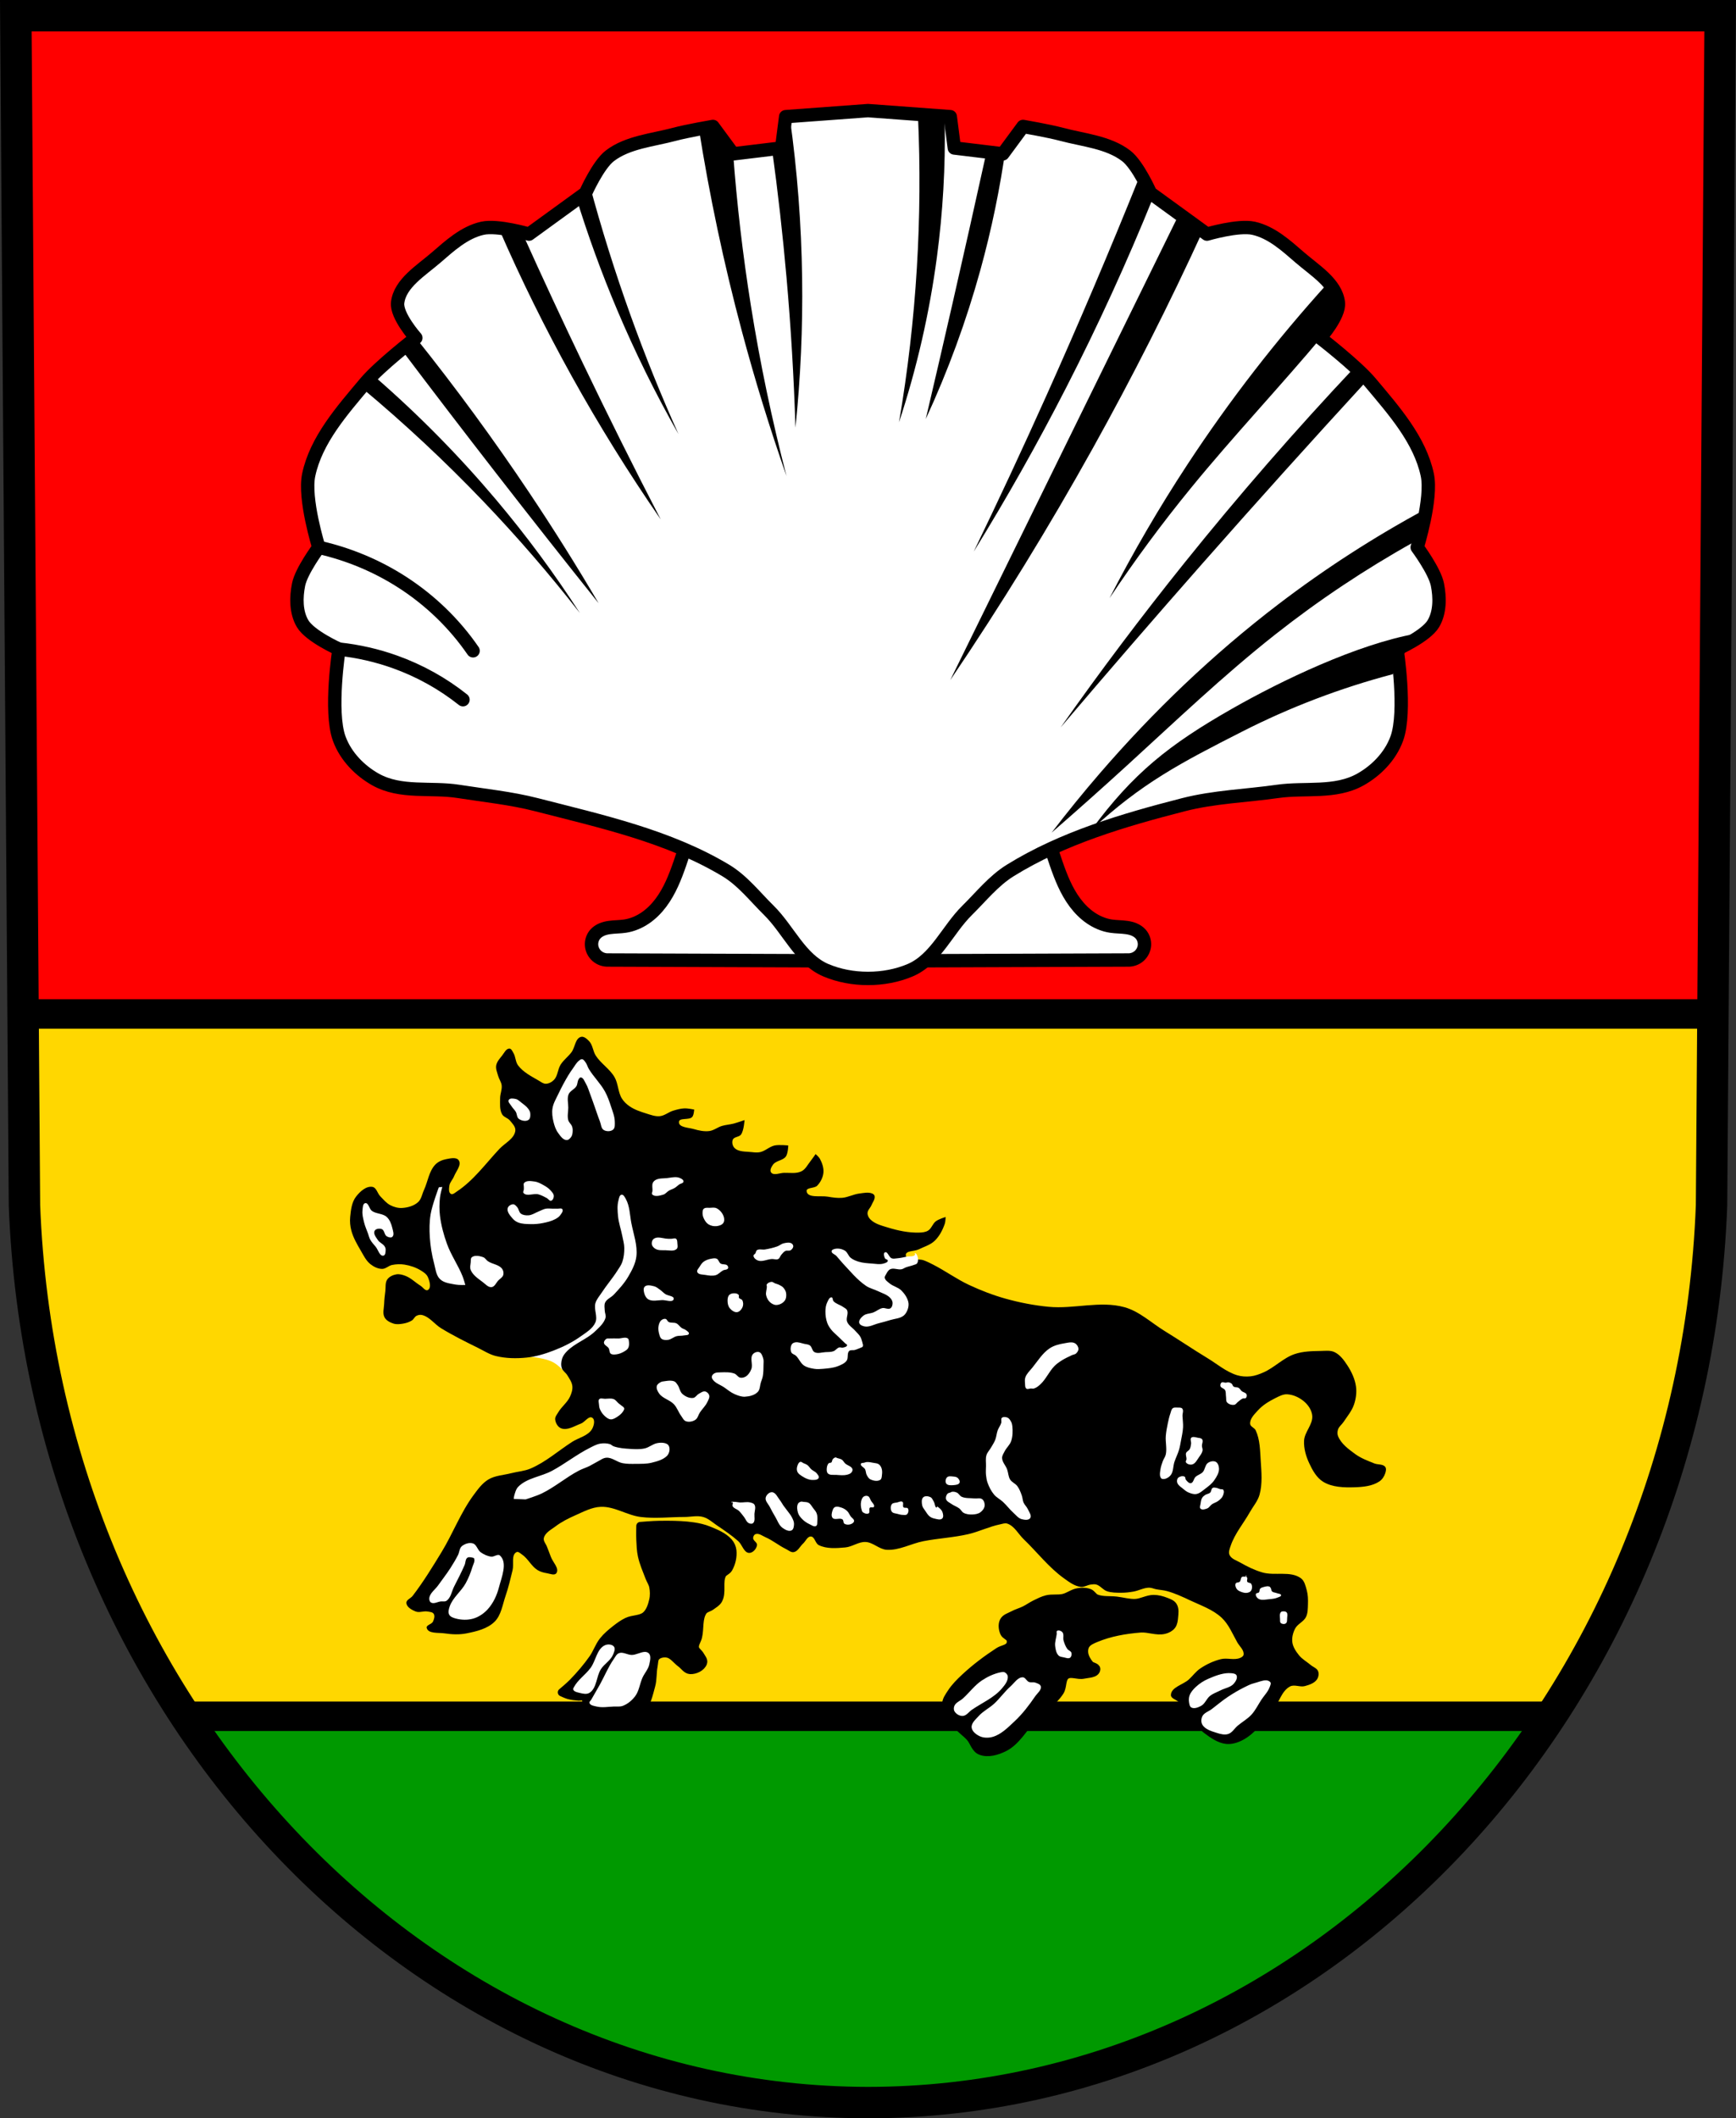 <?xml version="1.0" encoding="UTF-8" standalone="no"?>
<svg
   xmlns:dc="http://purl.org/dc/elements/1.1/"
   xmlns:cc="http://creativecommons.org/ns#"
   xmlns:rdf="http://www.w3.org/1999/02/22-rdf-syntax-ns#"
   xmlns:svg="http://www.w3.org/2000/svg"
   xmlns="http://www.w3.org/2000/svg"
   xmlns:sodipodi="http://sodipodi.sourceforge.net/DTD/sodipodi-0.dtd"
   xmlns:inkscape="http://www.inkscape.org/namespaces/inkscape"
   viewBox="0 0 648.663 791.22"
   version="1.1"
   id="svg174"
   sodipodi:docname="DEU Dörrmoschel COA.svg"
   inkscape:version="0.92.4 (5da689c313, 2019-01-14)"
   width="648.663"
   height="791.22">
  <rect x="0" y="0" width="648.663" height="791.22" fill="#333333" stroke="none"/>
  <sodipodi:namedview
     pagecolor="#ffffff"
     bordercolor="#666666"
     borderopacity="1"
     objecttolerance="10"
     gridtolerance="10"
     guidetolerance="10"
     inkscape:pageopacity="0"
     inkscape:pageshadow="2"
     inkscape:window-width="1366"
     inkscape:window-height="745"
     id="namedview176"
     showgrid="false"
     inkscape:zoom="0.69260137"
     inkscape:cx="324.33131"
     inkscape:cy="395.60995"
     inkscape:window-x="-8"
     inkscape:window-y="-8"
     inkscape:window-maximized="1"
     inkscape:current-layer="svg174"
     fit-margin-top="0"
     fit-margin-left="0"
     fit-margin-right="0"
     fit-margin-bottom="0" />
  <defs
     id="defs4">
    <inkscape:path-effect
       effect="spiro"
       id="path-effect3082"
       is_visible="true" />
    <inkscape:path-effect
       effect="spiro"
       id="path-effect1501"
       is_visible="true" />
    <path
       id="0"
       d="m -440.03,106.92 c 0,0 5.13,5.591 8.302,7.591 3.391,2.137 7.228,3.672 11.149,4.507 2.167,0.462 6.642,0.237 6.642,0.237"
       inkscape:connector-curvature="0"
       style="fill:#ffffff;stroke:#000000;stroke-linecap:round" />
    <path
       id="1"
       d="m -386.8,236.53 c 0,0 -5.13,5.591 -8.302,7.591 -3.391,2.137 -7.228,3.672 -11.149,4.507 -2.167,0.462 -6.642,0.237 -6.642,0.237"
       inkscape:connector-curvature="0"
       style="fill:#ffffff;stroke:#000000;stroke-linecap:round" />
    <inkscape:path-effect
       effect="spiro"
       id="path-effect1501-6"
       is_visible="true" />
  </defs>
  <path
     style="fill:#ff0000;fill-opacity:1;fill-rule:evenodd;stroke:none;stroke-width:11.733;stroke-opacity:1"
     inkscape:connector-curvature="0"
     d="m 642.753,5.867 -3.23,444.399 C 632.475,637.199 493.215,785.249 324.331,785.353 155.6,785.124 16.288,637.021 9.139,450.266 L 5.909,5.867 H 324.324 Z"
     id="path10563-0-6-7-2-1"
     sodipodi:nodetypes="ccccccc" />
  <path
     inkscape:connector-curvature="0"
     style="fill:#009900;fill-opacity:1;stroke:none;stroke-width:5;stroke-linecap:round;stroke-linejoin:round;stroke-miterlimit:4;stroke-dasharray:none;stroke-opacity:1;paint-order:markers fill stroke"
     d="M 18.955,523.197 C 54.287,674.151 178.278,785.155 324.332,785.354 470.537,785.263 594.519,674.284 629.76,523.197 Z"
     id="rect5593" />
  <path
     inkscape:connector-curvature="0"
     style="fill:#ffd700;fill-opacity:1;stroke:#000000;stroke-width:11;stroke-linecap:round;stroke-linejoin:round;stroke-miterlimit:4;stroke-dasharray:none;stroke-opacity:1;paint-order:markers fill stroke"
     d="m 8.619,378.73 0.52,71.535 C 11.866,521.512 33.845,587.119 69.338,641.051 H 579.482 c 35.434,-53.92 57.354,-119.52 60.041,-190.785 l 0.519,-71.535 z"
     id="rect5617" />
  <path
     style="fill:#ffffff;stroke:none;stroke-width:1px;stroke-linecap:butt;stroke-linejoin:miter;stroke-opacity:1"
     d="m 188.105,506.411 c 4.478,-0.232 8.982,0.05 13.396,0.837 1.937,0.345 3.894,0.803 5.582,1.814 1.35,0.809 2.473,1.94 3.594,3.046 1.121,1.105 2.275,2.212 3.663,2.955 1.805,0.966 3.933,1.258 5.963,0.987 2.03,-0.272 3.964,-1.086 5.681,-2.202 3.435,-2.231 5.961,-5.579 8.45,-8.832 6.383,-8.341 13.096,-16.683 16.797,-26.512 1.85,-4.915 2.909,-10.172 2.659,-15.417 -0.25,-5.245 -1.852,-10.48 -4.943,-14.725 -1.992,-2.736 -4.692,-5.096 -7.954,-6 -2,-0.555 -4.148,-0.538 -6.156,-0.009 -2.007,0.529 -3.873,1.562 -5.426,2.939 -1.888,1.673 -3.307,3.832 -4.322,6.142 -1.015,2.31 -1.64,4.773 -2.097,7.255 -1.146,6.228 -1.253,12.63 -2.7,18.794 -0.724,3.082 -1.789,6.106 -3.419,8.821 -1.63,2.714 -3.846,5.115 -6.579,6.713 -4.202,2.456 -9.306,2.879 -13.675,5.024 -3.635,1.784 -6.668,4.768 -8.512,8.373 z"
     id="path3080"
     inkscape:connector-curvature="0"
     inkscape:path-effect="#path-effect3082"
     inkscape:original-d="m 188.10532,506.4106 c 0,0 9.00121,-3.6e-4 13.39622,0.83726 1.92179,0.36626 3.86731,0.87169 5.58176,1.81407 2.7505,1.51186 4.83853,3.99926 7.25629,6.00039 2.41776,2.00114 13.39723,-6.69911 20.09434,-10.04716 6.69711,-3.34806 9.67605,-37.77091 14.51257,-56.65487 4.83653,-18.88396 -5.30167,-4.00126 -7.954,-6.00039 -2.65234,-1.99913 -7.72044,1.95261 -11.58216,2.93042 -3.86171,0.97781 -4.27835,8.92982 -6.41902,13.39623 -2.14068,4.4664 -8.46467,22.88421 -12.6985,34.32782 -4.23384,11.44361 -9.11588,3.34806 -13.67532,5.02359 -4.55943,1.67552 -8.51218,8.37264 -8.51218,8.37264 z"
     sodipodi:nodetypes="caaccscscscc" />
  <path
     style="fill:none;fill-rule:evenodd;stroke:#000000;stroke-width:11.733;stroke-opacity:1"
     inkscape:connector-curvature="0"
     d="m 642.753,5.867 -3.23,444.399 C 632.475,637.199 493.215,785.249 324.331,785.353 155.6,785.124 16.288,637.021 9.139,450.266 L 5.909,5.867 H 324.324 Z"
     id="path10563-0-6-7-2"
     sodipodi:nodetypes="ccccccc" />
  <path
     style="fill:#ffffff;stroke:#000000;stroke-width:5;stroke-linecap:butt;stroke-linejoin:round;stroke-miterlimit:4;stroke-dasharray:none;stroke-opacity:1"
     d="m 261.86,293.486 c -1.914,9.836 -4.526,19.536 -7.809,29.004 -1.788,5.157 -3.815,10.318 -7.09,14.686 -1.637,2.184 -3.583,4.152 -5.838,5.689 -2.255,1.537 -4.828,2.637 -7.525,3.053 -1.951,0.301 -3.943,0.244 -5.896,0.527 -0.977,0.142 -1.947,0.369 -2.854,0.76 -0.907,0.39 -1.75,0.948 -2.404,1.688 -1.011,1.143 -1.523,2.708 -1.402,4.229 0.121,1.521 0.866,2.978 2.016,3.98 1.152,1.004 2.698,1.543 4.225,1.475 l 97.051,0.355 97.049,-0.355 c 1.526,0.068 3.073,-0.471 4.225,-1.475 1.15,-1.002 1.895,-2.46 2.016,-3.98 0.121,-1.521 -0.392,-3.086 -1.402,-4.229 -0.654,-0.739 -1.498,-1.297 -2.404,-1.688 -0.907,-0.39 -1.877,-0.618 -2.854,-0.76 -1.954,-0.284 -3.945,-0.227 -5.896,-0.527 -2.697,-0.415 -5.27,-1.516 -7.525,-3.053 -2.255,-1.537 -4.201,-3.506 -5.838,-5.689 -3.275,-4.367 -5.302,-9.528 -7.09,-14.686 -3.283,-9.468 -5.894,-19.168 -7.809,-29.004 H 324.332 Z"
     id="path1499"
     inkscape:connector-curvature="0" />
  <path
     style="fill:#ffffff;fill-rule:evenodd;stroke:#000000;stroke-width:5;stroke-linejoin:round"
     inkscape:connector-curvature="0"
     id="path116"
     d="m 308.615,362.411 c -9.597,-4.068 -13.972,-15.129 -21.304,-22.354 -5.216,-5.139 -9.845,-11.151 -16.124,-14.919 -21.394,-12.838 -46.541,-18.353 -70.707,-24.564 -9.566,-2.459 -19.452,-3.444 -29.209,-4.978 -10.307,-1.62 -21.544,0.848 -30.981,-4.46 -5.607,-3.154 -11.098,-8.461 -13.569,-15.339 -3.659,-10.183 -0.046,-33.331 -0.046,-33.331 0,0 -10.805,-4.816 -13.595,-9.505 -2.525,-4.245 -2.477,-9.816 -1.509,-14.624 1.033,-5.137 7.553,-13.892 7.553,-13.892 0,0 -5.657,-18.139 -3.776,-27.055 2.756,-13.065 12.464,-24.017 21.148,-34.367 5.392,-6.427 18.88,-16.819 18.88,-16.819 0,0 -7.372,-8.288 -6.799,-13.163 0.849,-7.224 8.749,-11.974 14.349,-16.819 5.154,-4.459 10.631,-9.48 17.371,-10.967 5.692,-1.257 17.371,2.192 17.371,2.192 l 21.144,-15.355 c 0,0 4.626,-10.494 9.063,-13.892 6.681,-5.117 15.955,-5.85 24.159,-8.044 4.712,-1.258 14.352,-2.927 14.352,-2.927 l 7.551,10.239 18.127,-2.195 1.509,-11.697 30.751,-2.262 30.751,2.262 1.512,11.697 18.127,2.195 7.551,-10.239 c 0,0 9.644,1.667 14.349,2.927 8.212,2.194 17.489,2.927 24.175,8.044 4.437,3.398 9.063,13.892 9.063,13.892 l 21.144,15.355 c 0,0 11.677,-3.449 17.371,-2.192 6.74,1.487 12.215,6.509 17.371,10.967 5.601,4.844 13.499,9.594 14.349,16.819 0.573,4.873 -6.799,13.163 -6.799,13.163 0,0 13.49,10.392 18.88,16.819 8.683,10.35 18.392,21.304 21.148,34.367 1.881,8.916 -3.776,27.055 -3.776,27.055 0,0 6.52,8.757 7.553,13.892 0.968,4.808 1.012,10.378 -1.512,14.624 -2.79,4.691 -13.595,9.505 -13.595,9.505 0,0 3.616,23.148 -0.043,33.331 -2.472,6.88 -7.965,12.185 -13.573,15.339 -9.435,5.307 -20.65,2.987 -30.977,4.46 -11.734,1.674 -23.729,2.026 -35.209,4.978 -22.344,5.744 -45.094,12.412 -64.705,24.564 -6.224,3.857 -10.908,9.78 -16.124,14.919 -7.332,7.224 -11.712,18.286 -21.304,22.354 -9.597,4.069 -21.831,4.069 -31.428,0 z"
     sodipodi:nodetypes="caaaaaacccccccccccccccccccccccccccccccccccccaaaaaaccc" />
  <path
     style="fill:none;fill-rule:evenodd;stroke:#000000;stroke-width:5;stroke-linecap:round"
     d="m 126.679,242.458 c 7.158,0.761 14.219,2.375 20.966,4.796 9.18,3.291 17.785,8.078 25.346,14.096"
     id="path128"
     inkscape:connector-curvature="0" />
  <path
     style="fill:none;fill-rule:evenodd;stroke:#000000;stroke-width:5;stroke-linecap:round"
     d="m 119.126,204.442 c 11.102,2.494 21.734,6.94 31.218,13.057 10.435,6.73 19.473,15.475 26.423,25.583"
     id="path130"
     inkscape:connector-curvature="0" />
  <path
     style="fill-rule:evenodd;stroke-width:1"
     d="m 407.819,309.937 c 15.554,-21.145 29.139,-31.859 52.24,-45.048 19.067,-10.884 47.039,-24.179 68.789,-28.149 l -8.444,15.084 c -19.471,5.128 -38.354,12.323 -56.222,21.412 -22.973,11.689 -37.633,19.306 -56.363,36.701 m -14.853,1.04 c 5.771,-7.548 11.771,-14.931 17.992,-22.136 19.979,-23.145 42.249,-44.469 66.715,-63.144 17.352,-13.245 35.796,-25.15 55.098,-35.558 l -4.497,12.337 c -18.158,10.125 -35.48,21.675 -51.724,34.477 -19.414,15.304 -37.254,32.365 -55.472,48.989 -9.266,8.455 -18.639,16.803 -28.111,25.04 m 3.281,-39.188 c 14.789,-20.998 30.257,-41.548 46.37,-61.611 20.212,-25.158 41.446,-49.549 63.634,-73.094 l 4.853,4.698 c -20.918,22.765 -41.596,45.738 -62.015,68.917 -17.806,20.206 -35.416,40.567 -52.853,61.088 m -41.163,-17.77 c 13.314,-27.138 26.634,-54.28 39.967,-81.406 14.978,-30.496 29.962,-60.992 44.949,-91.476 l 9.574,4.837 c -12.65,27.633 -26.399,54.796 -41.208,81.406 -16.472,29.606 -34.254,58.517 -53.279,86.637 z M 216.667,228.98 C 205.355,214.484 193.292,200.537 180.537,187.208 166.271,172.304 151.142,158.18 135.241,144.919 l 4.853,-4.179 c 16.293,14.154 31.452,29.528 45.296,45.945 11.334,13.439 21.788,27.574 31.278,42.291 m 7.011,-3.653 C 210.792,209.226 198.034,193.039 185.389,176.766 173.417,161.356 161.554,145.866 149.799,130.294 l 5.573,-4.106 c 14.976,18.706 29.131,38.022 42.42,57.883 9.035,13.504 17.66,27.26 25.885,41.247 m 190.926,-1.933 c 8.803,-17.13 18.531,-33.82 29.135,-49.966 15.647,-23.83 33.2,-46.488 52.447,-67.704 l 4.578,6.447 -1.25,6.852 c -1.651,2.025 -3.315,4.04 -4.993,6.045 -16.185,19.337 -33.58,37.714 -49.532,57.233 -10.809,13.214 -20.95,26.936 -30.387,41.105 m -50.782,-17.329 c 9.296,-19.221 18.315,-38.565 27.054,-58.029 12.204,-27.182 23.862,-54.589 34.963,-82.216 l 4.996,8.059 c -9.753,24.083 -20.59,47.757 -32.469,70.929 -10.684,20.845 -22.211,41.283 -34.546,61.254 M 246.854,193.977 c -11.987,-17.331 -23.104,-35.225 -33.299,-53.599 -9.902,-17.844 -18.933,-36.142 -27.054,-54.81 l 8.739,1.612 c 7.291,16.207 14.786,32.33 22.483,48.359 9.413,19.616 19.126,39.1 29.135,58.437 m 47.036,-16.122 c -6.231,-17.796 -11.786,-35.805 -16.651,-54.001 -6.75,-25.234 -12.169,-50.804 -16.233,-76.573 l 6.243,0.405 6.659,9.267 c 1.407,19.153 3.631,38.249 6.662,57.233 3.419,21.409 7.866,42.666 13.32,63.679 m -40.374,-15.717 c -8.536,-15.008 -16.186,-30.492 -22.894,-46.347 -5.859,-13.844 -11,-27.967 -15.401,-42.315 l 4.993,-4.834 c 4.444,16.581 9.581,32.988 15.402,49.167 5.389,14.987 11.361,29.777 17.898,44.33 m 43.702,-2.418 c -0.578,-18.691 -1.686,-37.382 -3.328,-56.011 -1.412,-16.024 -3.209,-32.014 -5.411,-47.957 l 6.659,-11.686 c 2.767,19.767 4.297,39.695 4.578,59.641 0.263,18.691 -0.572,37.413 -2.497,56.011 m 38.706,-2.014 c 3.264,-19.079 5.487,-38.325 6.659,-57.634 1.148,-18.917 1.29,-37.891 0.418,-56.821 l 9.989,2.014 c 0.302,16.964 -0.674,33.952 -2.916,50.78 -2.785,20.91 -7.526,41.575 -14.149,61.659 m 9.989,-1.211 c 3.372,-14.364 6.702,-28.738 9.989,-43.122 4.233,-18.523 8.396,-37.06 12.487,-55.614 l 7.49,-3.222 c -2.167,15.63 -5.365,31.121 -9.571,46.344 -5.255,19.025 -12.083,37.64 -20.396,55.614"
     id="path136"
     inkscape:connector-curvature="0"
     sodipodi:nodetypes="cccccccccccccccccccccccccccccccccccccccccccccccccccccccccccccccccccccccccccccccccccccccccc" />
  <path
     style="stroke-width:1"
     d="m 221.296,529.561 c 1.163,0.708 0.648,2.888 0,4.085 -1.438,2.659 -5.051,3.318 -7.587,4.96 -5.14,3.329 -9.831,7.519 -15.464,9.921 -2.3,0.981 -4.873,1.126 -7.295,1.751 -2.833,0.731 -5.952,0.83 -8.463,2.335 -2.301,1.38 -3.951,3.677 -5.544,5.835 -4.835,6.553 -7.722,14.351 -11.964,21.299 -3.4,5.573 -6.818,11.164 -10.796,16.341 -0.714,0.929 -2.394,1.457 -2.334,2.626 0.081,1.581 2.026,2.636 3.502,3.21 1.36,0.528 2.941,-0.26 4.377,0 0.818,0.148 1.896,0.169 2.335,0.875 0.516,0.83 0.127,2.034 -0.292,2.918 -0.471,0.995 -2.601,1.267 -2.334,2.335 0.567,2.269 4.399,1.698 6.711,2.042 2.694,0.401 5.5,0.534 8.17,0 3.72,-0.744 7.814,-1.703 10.504,-4.377 2.473,-2.458 2.943,-6.336 4.085,-9.629 1.09,-3.143 1.835,-6.4 2.626,-9.629 0.544,-2.224 -0.576,-5.662 1.459,-6.711 0.658,-0.339 1.429,0.46 2.042,0.875 2.278,1.542 3.496,4.39 5.835,5.835 1.047,0.647 2.287,0.97 3.502,1.167 1.152,0.187 2.819,0.947 3.502,0 1.259,-1.747 -1.315,-4.101 -2.042,-6.127 -0.457,-1.275 -0.984,-2.525 -1.459,-3.793 -0.399,-1.066 -1.414,-2.098 -1.167,-3.21 0.447,-2.014 2.732,-3.132 4.377,-4.377 2.222,-1.682 4.746,-2.959 7.295,-4.085 3.095,-1.368 6.248,-3.087 9.629,-3.21 5.116,-0.185 9.802,3.156 14.883,3.793 5.405,0.678 10.894,0 16.341,0 2.335,0 4.754,-0.632 7.003,0 1.975,0.556 3.551,2.063 5.252,3.21 2.71,1.827 5.44,3.659 7.879,5.835 1.489,1.329 2.09,4.343 4.085,4.377 1.375,0.024 2.727,-1.556 2.918,-2.918 0.139,-0.992 -1.476,-1.625 -1.459,-2.626 0.01,-0.567 0.346,-1.256 0.875,-1.459 1.235,-0.473 2.58,0.639 3.793,1.167 2.676,1.166 4.96,3.102 7.587,4.377 0.942,0.457 1.887,1.355 2.918,1.167 1.557,-0.284 2.329,-2.145 3.502,-3.21 0.969,-0.88 1.611,-2.692 2.918,-2.626 1.444,0.072 1.622,2.567 2.918,3.21 2.974,1.475 6.614,1.165 9.921,0.875 2.609,-0.229 4.97,-2.163 7.587,-2.042 2.797,0.128 5.083,2.743 7.879,2.918 4.686,0.293 9.106,-2.311 13.714,-3.21 5.556,-1.084 11.263,-1.351 16.778,-2.626 4.017,-0.929 7.779,-2.82 11.818,-3.647 0.91,-0.187 1.892,-0.591 2.772,-0.292 2.67,0.909 4.095,3.881 6.127,5.835 5.032,4.839 9.352,10.523 15.027,14.59 1.909,1.368 3.942,2.921 6.274,3.21 1.288,0.159 2.504,-0.729 3.793,-0.875 0.676,-0.077 1.389,-0.189 2.042,0 1.491,0.43 2.474,1.971 3.939,2.48 1.709,0.595 3.588,0.573 5.398,0.584 1.515,0.008 3.03,-0.18 4.523,-0.438 1.976,-0.341 3.831,-1.432 5.835,-1.459 0.897,-0.012 1.746,0.41 2.626,0.584 1.404,0.277 2.854,0.338 4.231,0.73 2.875,0.818 5.615,2.075 8.316,3.355 4.11,1.949 8.646,3.453 11.964,6.565 2.649,2.483 4.049,6.032 5.835,9.191 0.856,1.515 2.664,2.96 2.335,4.669 -0.111,0.575 -0.772,0.942 -1.313,1.167 -2.205,0.916 -4.832,-0.137 -7.149,0.438 -2.746,0.681 -5.391,1.912 -7.732,3.502 -1.622,1.101 -2.786,2.76 -4.231,4.085 -2.186,2.003 -6.686,2.871 -6.711,5.835 -0.011,1.308 2.033,1.662 2.918,2.626 1.854,2.021 3.208,4.456 4.96,6.565 1.43,1.721 2.738,3.611 4.523,4.96 2.429,1.837 5.145,3.745 8.17,4.085 2.239,0.252 4.598,-0.506 6.565,-1.605 4.414,-2.464 7.516,-6.804 10.796,-10.652 2.443,-2.865 3.24,-7.423 6.565,-9.191 1.632,-0.867 3.76,0.337 5.544,-0.146 1.66,-0.448 3.544,-1.066 4.523,-2.48 0.587,-0.848 0.806,-2.1 0.438,-3.064 -0.431,-1.129 -1.846,-1.559 -2.772,-2.335 -1.456,-1.22 -3.187,-2.166 -4.377,-3.647 -1.13,-1.409 -2.23,-3.027 -2.48,-4.815 -0.241,-1.719 0.228,-3.562 1.021,-5.107 0.911,-1.775 3.216,-2.58 4.085,-4.377 0.707,-1.461 0.677,-3.192 0.73,-4.815 0.055,-1.707 0.015,-3.459 -0.438,-5.107 -0.444,-1.615 -0.84,-3.529 -2.188,-4.523 -3.919,-2.89 -9.771,-0.819 -14.444,-2.188 -2.862,-0.839 -5.582,-2.165 -8.17,-3.647 -1.452,-0.831 -3.417,-1.383 -4.085,-2.918 -0.45,-1.034 0.079,-2.286 0.438,-3.355 1.532,-4.564 4.791,-8.352 7.149,-12.547 1.228,-2.182 2.978,-4.153 3.647,-6.565 1.132,-4.079 0.714,-8.468 0.438,-12.694 -0.251,-3.837 -0.252,-7.904 -1.897,-11.38 -0.442,-0.934 -1.939,-1.306 -2.042,-2.334 -0.195,-1.951 1.599,-3.656 2.918,-5.107 1.761,-1.936 4.077,-3.354 6.419,-4.523 1.418,-0.708 2.941,-1.551 4.523,-1.459 2.455,0.143 4.922,1.376 6.711,3.064 1.361,1.284 2.468,3.096 2.626,4.96 0.278,3.264 -2.912,6.065 -3.064,9.337 -0.132,2.84 0.701,5.737 1.897,8.316 1.227,2.649 2.764,5.48 5.252,7.003 3.41,2.087 7.822,2.168 11.818,2.042 3.148,-0.099 6.578,-0.431 9.191,-2.188 1.041,-0.701 1.805,-1.869 2.188,-3.064 0.237,-0.741 0.458,-1.706 0,-2.334 -0.843,-1.156 -2.759,-0.778 -4.085,-1.313 -2.461,-0.992 -5.007,-1.935 -7.149,-3.502 -2.499,-1.828 -5.266,-3.838 -6.419,-6.711 -0.308,-0.767 -0.258,-1.695 0,-2.48 0.358,-1.091 1.406,-1.817 2.042,-2.772 1.415,-2.126 3.126,-4.146 3.939,-6.565 0.717,-2.131 1.042,-4.483 0.73,-6.711 -0.394,-2.808 -1.659,-5.504 -3.21,-7.879 -1.26,-1.929 -2.732,-3.973 -4.815,-4.96 -1.544,-0.732 -3.398,-0.466 -5.107,-0.438 -3.281,0.055 -6.665,0.119 -9.775,1.167 -4.276,1.441 -7.538,5.047 -11.67,6.857 -1.536,0.673 -3.147,1.284 -4.815,1.459 -1.699,0.178 -3.477,0.075 -5.107,-0.438 -4.074,-1.283 -7.434,-4.207 -11.09,-6.419 -5.366,-3.25 -10.552,-6.79 -15.902,-10.066 -4.965,-3.041 -9.416,-7.347 -15.027,-8.899 -9.093,-2.516 -18.913,0.759 -28.304,-0.146 -5.468,-0.527 -10.905,-1.58 -16.194,-3.064 -4.653,-1.305 -9.19,-3.06 -13.568,-5.107 -4.656,-2.176 -8.845,-5.25 -13.422,-7.587 -1.143,-0.584 -2.297,-1.161 -3.502,-1.605 -2.182,-0.803 -6.536,0.422 -6.711,-1.897 -0.133,-1.758 3.235,-1.407 4.815,-2.188 2.028,-1.003 4.349,-1.643 5.982,-3.21 1.793,-1.721 2.999,-4.065 3.793,-6.419 0.266,-0.789 0.292,-2.48 0.292,-2.48 0,0 -2.586,0.806 -3.647,1.605 -1.214,0.914 -1.619,2.714 -2.918,3.502 -0.979,0.594 -2.211,0.699 -3.355,0.73 -3.94,0.104 -7.905,-0.736 -11.67,-1.897 -2.308,-0.711 -4.879,-1.335 -6.565,-3.064 -0.593,-0.608 -1.043,-1.485 -1.021,-2.335 0.028,-1.087 1.043,-1.913 1.459,-2.918 0.471,-1.136 1.45,-2.304 1.167,-3.502 -0.095,-0.401 -0.494,-0.718 -0.875,-0.875 -1.483,-0.614 -3.221,-0.196 -4.815,0 -2.189,0.27 -4.221,1.424 -6.419,1.605 -1.799,0.148 -3.618,-0.137 -5.398,-0.438 -2.675,-0.452 -7.574,0.653 -7.879,-2.042 -0.166,-1.47 2.908,-0.983 3.939,-2.042 1.244,-1.278 2.15,-3.041 2.334,-4.815 0.186,-1.795 -0.458,-3.663 -1.313,-5.252 -0.375,-0.697 -1.605,-1.751 -1.605,-1.751 0,0 -1.222,1.783 -1.897,2.626 -1.055,1.318 -1.849,3.033 -3.355,3.793 -1.961,0.99 -4.369,0.52 -6.565,0.584 -1.605,0.047 -3.846,1.134 -4.815,-0.146 -0.605,-0.799 0.143,-2.105 0.73,-2.918 1.112,-1.543 3.73,-1.502 4.815,-3.064 0.795,-1.143 0.875,-4.085 0.875,-4.085 0,0 -3.444,-0.364 -5.107,0 -1.935,0.423 -3.464,2.057 -5.398,2.48 -0.998,0.218 -2.05,0.122 -3.064,0 -2.236,-0.27 -5.014,0.029 -6.565,-1.605 -0.716,-0.754 -1.002,-2.11 -0.584,-3.064 0.483,-1.099 2.358,-0.924 3.064,-1.897 1.087,-1.499 1.313,-5.398 1.313,-5.398 0,0 -2.701,0.953 -4.085,1.313 -1.44,0.374 -2.952,0.447 -4.377,0.875 -1.609,0.483 -3.003,1.678 -4.669,1.897 -1.944,0.256 -3.954,-0.181 -5.835,-0.73 -1.963,-0.572 -5.623,-0.583 -5.544,-2.626 0.068,-1.769 3.778,-0.579 4.96,-1.897 0.638,-0.711 0.73,-2.772 0.73,-2.772 0,0 -2.424,-0.49 -3.647,-0.438 -1.439,0.061 -2.854,0.454 -4.231,0.875 -1.71,0.524 -3.181,1.87 -4.96,2.042 -1.728,0.167 -3.449,-0.506 -5.107,-1.021 -2.121,-0.659 -4.288,-1.38 -6.127,-2.626 -1.139,-0.771 -2.188,-1.752 -2.918,-2.918 -1.501,-2.399 -1.353,-5.576 -2.772,-8.024 -1.78,-3.072 -5.075,-5.043 -7.003,-8.024 -1.075,-1.663 -1.117,-3.962 -2.48,-5.398 -0.794,-0.836 -1.952,-1.91 -3.064,-1.605 -2.147,0.59 -2.18,3.897 -3.502,5.69 -1.227,1.665 -2.978,2.922 -4.085,4.669 -1.108,1.747 -1.042,4.203 -2.48,5.69 -0.787,0.813 -1.933,1.444 -3.064,1.459 -0.958,0.013 -1.798,-0.686 -2.626,-1.167 -2.767,-1.608 -5.802,-3.138 -7.732,-5.69 -1.002,-1.325 -0.884,-3.251 -1.751,-4.669 -0.377,-0.617 -0.737,-1.578 -1.459,-1.605 -1.272,-0.048 -1.975,1.633 -2.772,2.626 -0.887,1.106 -1.936,2.252 -2.188,3.647 -0.237,1.314 0.372,2.654 0.73,3.939 0.333,1.201 1.165,2.264 1.313,3.502 0.192,1.605 -0.584,3.197 -0.584,4.815 0,2.009 -0.249,4.226 0.73,5.982 0.607,1.088 2.121,1.378 2.918,2.335 0.92,1.103 2.203,2.366 2.042,3.793 -0.338,3.014 -3.911,4.641 -5.982,6.857 -5.118,5.478 -9.644,11.776 -15.902,15.902 -0.656,0.433 -1.499,1.253 -2.188,0.875 -0.912,-0.5 -0.727,-2.034 -0.584,-3.064 0.179,-1.293 1.274,-2.287 1.751,-3.502 0.759,-1.934 2.918,-4.263 1.751,-5.982 -0.878,-1.293 -3.132,-0.725 -4.669,-0.438 -1.496,0.28 -3.033,0.943 -4.085,2.042 -2.393,2.501 -2.772,6.347 -4.231,9.483 -0.706,1.519 -0.947,3.399 -2.188,4.523 -1.574,1.425 -3.863,2.06 -5.982,2.188 -1.495,0.091 -3.046,-0.334 -4.377,-1.021 -1.5,-0.775 -2.617,-2.145 -3.793,-3.355 -1.06,-1.09 -1.42,-3.245 -2.918,-3.502 -2.343,-0.401 -4.675,1.766 -6.127,3.647 -1.608,2.083 -1.932,4.967 -2.188,7.587 -0.167,1.7 -0.006,3.457 0.438,5.107 0.712,2.649 2.116,5.075 3.502,7.439 1.055,1.805 2.002,3.815 3.647,5.107 1.236,0.97 2.806,1.751 4.377,1.751 1.309,0 2.366,-1.191 3.647,-1.459 1.524,-0.318 3.131,-0.388 4.669,-0.146 2.143,0.337 4.279,1.055 6.127,2.188 1.027,0.629 2.149,1.374 2.626,2.48 0.635,1.474 1.39,4.013 0,4.815 -0.925,0.533 -1.863,-1.044 -2.772,-1.605 -1.882,-1.162 -3.485,-2.84 -5.544,-3.647 -1.102,-0.432 -2.336,-0.789 -3.502,-0.584 -1.265,0.223 -2.619,0.844 -3.355,1.897 -0.848,1.212 -0.539,2.91 -0.73,4.377 -0.202,1.55 -0.387,3.106 -0.438,4.669 -0.055,1.702 -0.664,3.609 0.146,5.107 0.648,1.199 2.055,1.927 3.355,2.335 1.16,0.364 2.45,0.211 3.647,0 1.121,-0.197 2.25,-0.556 3.21,-1.167 0.696,-0.443 1.012,-1.382 1.751,-1.751 0.615,-0.308 1.373,-0.45 2.042,-0.292 2.823,0.668 4.673,3.45 7.149,4.96 4.42,2.697 9.071,5.003 13.714,7.295 2.205,1.088 4.322,2.481 6.711,3.064 3.737,0.912 7.699,0.977 11.526,0.584 3.45,-0.354 6.831,-1.379 10.066,-2.626 3.531,-1.362 6.986,-3.054 10.066,-5.252 2.072,-1.478 4.538,-2.914 5.544,-5.252 0.942,-2.189 -0.63,-4.851 0,-7.149 0.404,-1.472 1.501,-2.659 2.334,-3.939 1.828,-2.804 4.037,-5.348 5.835,-8.17 0.691,-1.084 1.485,-2.138 1.897,-3.355 0.567,-1.675 0.753,-3.485 0.73,-5.252 -0.02,-1.479 -0.452,-2.924 -0.73,-4.377 -0.476,-2.492 -1.368,-4.915 -1.605,-7.439 -0.182,-1.937 -0.35,-3.954 0.146,-5.835 0.211,-0.799 0.349,-2.067 1.167,-2.188 0.748,-0.111 1.238,0.943 1.605,1.605 1.474,2.664 1.474,5.91 2.042,8.899 0.79,4.155 2.39,8.346 1.897,12.547 -0.318,2.709 -1.684,5.234 -3.064,7.587 -1.453,2.476 -3.43,4.621 -5.398,6.711 -0.991,1.053 -2.594,1.61 -3.21,2.918 -0.436,0.925 -0.178,2.042 -0.146,3.064 0.028,0.881 0.528,1.778 0.292,2.626 -0.58,2.07 -2.388,3.618 -3.939,5.107 -3.095,2.971 -7.513,4.364 -10.504,7.439 -0.733,0.754 -1.426,1.626 -1.751,2.626 -0.376,1.158 -0.518,2.489 -0.146,3.647 0.339,1.055 1.465,1.679 2.042,2.626 0.782,1.282 1.735,2.593 1.897,4.085 0.145,1.337 -0.313,2.717 -0.875,3.939 -1.016,2.209 -3.146,3.739 -4.377,5.835 -0.485,0.826 -1.244,1.671 -1.167,2.626 0.107,1.331 0.949,2.859 2.188,3.355 2.365,0.947 5.051,-0.867 7.439,-1.751 1.489,-0.551 2.875,-3.014 4.231,-2.188"
     id="path24"
     inkscape:connector-curvature="0" />
  <path
     d="m 249.57,569.521 c -1.06,-0.004 -2.121,0.008 -3.181,0.016 -2.387,0.018 -7.139,0.429 -7.139,0.429 0,0 -0.083,3.411 0,5.111 0.098,2.001 0.15,4.028 0.577,5.985 0.604,2.765 1.763,5.385 2.77,8.029 0.45,1.182 1.219,2.255 1.467,3.495 0.334,1.669 0.383,3.453 0,5.111 -0.474,2.056 -1.183,4.298 -2.77,5.688 -1.851,1.622 -4.791,1.252 -7.007,2.325 -1.517,0.735 -2.912,1.744 -4.237,2.786 -1.677,1.319 -3.34,2.698 -4.666,4.369 -1.571,1.98 -2.343,4.491 -3.792,6.562 -2.258,3.224 -4.845,6.226 -7.584,9.053 -1.27,1.311 -4.089,3.644 -4.089,3.644 0,0 1.628,0.782 2.49,1.022 1.232,0.343 2.517,0.48 3.792,0.577 0.873,0.067 1.969,-0.584 2.622,0 0.328,0.294 0.034,0.894 0.148,1.319 0.345,1.283 0.666,2.699 1.599,3.644 0.826,0.836 2.053,1.29 3.215,1.467 2.326,0.354 4.639,-0.818 6.991,-0.874 1.268,-0.03 2.541,0.316 3.809,0.28 1.471,-0.041 3.181,0.293 4.369,-0.577 2.772,-2.032 3.423,-6.027 4.369,-9.332 0.674,-2.355 0.413,-4.902 0.891,-7.304 0.246,-1.238 0.113,-2.767 1.022,-3.644 1.044,-1.007 2.798,-1.308 4.221,-1.022 2.012,0.405 3.299,2.443 4.963,3.644 1.16,0.837 2.067,2.423 3.495,2.49 1.85,0.087 4.199,-1.023 4.814,-2.77 0.312,-0.886 -0.579,-1.81 -1.022,-2.638 -0.56,-1.047 -1.831,-1.747 -2.028,-2.918 -0.234,-1.397 0.823,-2.695 1.154,-4.072 0.766,-3.181 0.034,-6.939 1.896,-9.629 0.684,-0.988 2.104,-1.178 3.067,-1.896 0.939,-0.7 2.078,-1.313 2.638,-2.341 1.529,-2.809 -0.041,-6.651 1.451,-9.48 0.498,-0.943 1.815,-1.265 2.341,-2.193 1.129,-1.992 1.694,-4.434 1.451,-6.71 -0.125,-1.169 -0.665,-2.341 -1.451,-3.215 -1.925,-2.139 -4.791,-3.272 -7.45,-4.369 -1.81,-0.747 -3.752,-1.178 -5.688,-1.467 -3.142,-0.47 -6.33,-0.581 -9.512,-0.594 z m 154.864,25.029 c -0.533,0.011 -1.069,0.069 -1.583,0.148 -1.955,0.304 -3.594,1.702 -5.523,2.144 -2.01,0.46 -4.161,0.013 -6.167,0.495 -1.499,0.361 -2.899,1.091 -4.287,1.764 -1.385,0.672 -2.643,1.593 -4.023,2.276 -1.432,0.707 -2.998,1.119 -4.402,1.88 -1.197,0.648 -2.772,1.049 -3.397,2.259 -0.655,1.268 -0.433,2.97 0.116,4.287 0.445,1.068 2.022,1.409 2.391,2.506 0.242,0.72 0.176,1.645 -0.247,2.276 -0.878,1.309 -2.834,1.398 -4.155,2.259 -4.434,2.891 -8.705,6.088 -12.58,9.695 -1.892,1.761 -3.762,3.613 -5.16,5.787 -0.844,1.311 -1.933,2.712 -1.88,4.27 0.096,2.794 2.22,5.195 3.891,7.434 1.401,1.878 3.468,3.149 5.028,4.897 1.413,1.583 1.941,4.247 3.907,5.045 2.786,1.132 6.253,0.089 8.936,-1.269 4.499,-2.277 7.013,-7.24 10.568,-10.816 3.367,-3.386 7.592,-6.067 10.189,-10.072 1.17,-1.804 0.533,-4.775 2.276,-6.035 1.77,-1.277 4.398,0.226 6.529,-0.247 1.688,-0.375 4.577,-0.294 4.78,-2.012 0.117,-0.983 -1.753,-1.007 -2.391,-1.764 -1.027,-1.22 -1.915,-2.707 -2.126,-4.287 -0.142,-1.06 0.028,-2.246 0.627,-3.133 0.814,-1.205 2.303,-1.828 3.644,-2.391 5.265,-2.21 11.043,-3.208 16.735,-3.66 2.974,-0.236 6.038,1.217 8.936,0.511 1.041,-0.253 2.116,-0.782 2.77,-1.632 0.663,-0.864 0.775,-2.064 0.874,-3.149 0.127,-1.384 0.368,-2.972 -0.363,-4.155 -0.544,-0.881 -1.694,-1.245 -2.654,-1.632 -1.473,-0.594 -3.062,-1.01 -4.65,-1.006 -2.32,0.007 -4.475,1.391 -6.793,1.5 -2.365,0.112 -4.706,-0.592 -7.057,-0.874 -2.557,-0.307 -5.286,0.1 -7.666,-0.891 -0.992,-0.413 -1.52,-1.626 -2.522,-2.012 -0.809,-0.311 -1.688,-0.414 -2.572,-0.396 z"
     id="path26"
     inkscape:connector-curvature="0"
     style="stroke:#000000;stroke-width:3;stroke-linejoin:round" />
  <path
     inkscape:connector-curvature="0"
     id="path28"
     d="m 226.049,614.519 c -3.056,1.376 -3.387,5.801 -5.389,8.489 -1.883,2.528 -4.696,4.37 -6.198,7.141 -0.156,0.288 -0.398,0.643 -0.27,0.943 0.339,0.795 1.452,1.005 2.29,1.212 1.22,0.303 2.707,0.667 3.773,0 2.791,-1.749 2.515,-6.132 4.311,-8.893 1.251,-1.923 3.519,-3.156 4.447,-5.255 0.421,-0.953 1.027,-2.264 0.404,-3.099 -0.68,-0.911 -2.331,-1.006 -3.369,-0.539"
     style="fill:#ffffff;stroke-width:1" />
  <path
     inkscape:connector-curvature="0"
     id="path30"
     d="m 165.271,443.347 -1.303,0.132 c 0,0 -2.492,6.613 -3.067,10.072 -0.471,2.832 -0.482,5.741 -0.297,8.607 0.213,3.295 0.748,6.586 1.599,9.777 0.536,2.007 0.708,4.384 2.193,5.835 1.474,1.441 3.812,1.659 5.835,2.044 1.195,0.228 3.644,0.148 3.644,0.148 0,0 -0.607,-2.172 -1.022,-3.215 -1.656,-4.163 -4.313,-7.904 -5.835,-12.118 -1.228,-3.394 -2.181,-6.922 -2.622,-10.502 -0.279,-2.269 -0.25,-4.587 0,-6.859 0.147,-1.337 0.874,-3.924 0.874,-3.924 m 10.37,133.001 c -1.097,0.016 -2.254,0.484 -3.067,1.171 -0.917,0.776 -0.89,2.243 -1.435,3.314 -0.866,1.704 -1.85,3.34 -2.885,4.946 -1.417,2.197 -3.047,4.258 -4.55,6.394 -1.108,1.576 -3.058,2.836 -3.297,4.748 -0.073,0.583 0.126,1.341 0.627,1.649 1.06,0.652 2.471,-0.281 3.709,-0.412 0.687,-0.073 1.486,0.169 2.061,-0.214 1.689,-1.127 1.959,-3.551 2.885,-5.358 1.361,-2.654 2.734,-5.308 3.924,-8.046 0.382,-0.878 0.233,-2.145 1.022,-2.688 0.567,-0.389 1.408,-0.158 2.078,0 0.15,0.035 0.344,0.076 0.412,0.214 0.498,1.003 -0.308,2.224 -0.627,3.297 -0.615,2.069 -1.441,4.089 -2.473,5.985 -1.678,3.083 -4.83,5.341 -5.985,8.656 -0.34,0.976 -0.683,2.186 -0.198,3.1 0.448,0.844 1.551,1.201 2.473,1.451 2.126,0.575 4.486,0.628 6.595,0 2.048,-0.61 3.946,-1.924 5.375,-3.512 2.016,-2.241 3.364,-5.128 4.122,-8.046 1.003,-3.863 3.359,-9.277 0.412,-11.97 -0.819,-0.748 -2.199,0.563 -3.297,0.412 -1.404,-0.194 -2.775,-0.819 -3.924,-1.649 -1.185,-0.856 -1.49,-2.861 -2.885,-3.297 -0.338,-0.106 -0.706,-0.154 -1.072,-0.148 m 65.337,40.672 c -1.512,0.006 -3.371,1.166 -4.963,1.137 -1.588,-0.029 -3.225,-1.225 -4.716,-0.676 -0.955,0.352 -1.428,1.457 -2.012,2.292 -2.05,2.932 -3.387,6.306 -5.128,9.431 -1.055,1.898 -2.165,3.762 -3.232,5.655 -0.227,0.403 -0.812,0.778 -0.676,1.22 0.297,0.959 1.726,1.121 2.704,1.352 2.054,0.485 4.221,0.081 6.331,0 1.17,-0.045 2.405,0.148 3.495,-0.28 1.815,-0.712 3.424,-2.059 4.584,-3.627 1.463,-1.978 1.691,-4.633 2.704,-6.875 0.769,-1.703 2.175,-3.166 2.556,-4.996 0.284,-1.366 0.787,-3.272 -0.28,-4.171 -0.406,-0.342 -0.865,-0.464 -1.369,-0.462 m 133.676,7.502 c -0.26,0.015 -0.528,0.064 -0.775,0.116 -2.485,0.515 -4.858,1.633 -6.974,3.034 -2.724,1.803 -4.678,4.557 -7.106,6.743 -1.023,0.921 -2.572,1.438 -3.149,2.688 -0.293,0.634 -0.349,1.489 0,2.094 0.582,1.009 1.869,1.785 3.034,1.748 1.399,-0.045 2.342,-1.532 3.495,-2.325 3.763,-2.586 8.223,-4.45 11.18,-7.93 1.09,-1.284 2.379,-2.859 2.21,-4.534 -0.064,-0.633 -0.599,-1.236 -1.171,-1.517 -0.226,-0.111 -0.482,-0.13 -0.742,-0.116 m 84.431,0.412 c -2.588,0.056 -5.164,1.085 -7.551,2.11 -1.735,0.745 -3.377,1.801 -4.748,3.1 -0.929,0.879 -1.831,1.884 -2.276,3.083 -0.311,0.841 -0.35,1.804 -0.198,2.688 0.115,0.667 0.228,1.542 0.825,1.863 1.105,0.595 2.611,-0.019 3.709,-0.627 1.45,-0.801 1.993,-2.689 3.297,-3.709 1.163,-0.911 2.61,-1.387 3.924,-2.061 1.642,-0.843 3.737,-1.095 4.946,-2.49 0.712,-0.821 1.478,-2.088 1.039,-3.083 -0.273,-0.62 -1.189,-0.762 -1.863,-0.825 -0.37,-0.034 -0.735,-0.058 -1.105,-0.05 m -76.928,1.566 c -1.886,-0.004 -3.14,2.126 -4.55,3.38 -2.238,1.987 -3.962,4.489 -6.167,6.513 -1.791,1.643 -4.088,2.735 -5.705,4.55 -1.124,1.263 -2.833,2.62 -2.671,4.303 0.142,1.476 1.672,2.638 3.017,3.265 1.48,0.688 3.331,0.692 4.897,0.231 3.203,-0.943 5.703,-3.543 8.145,-5.819 2.943,-2.746 5.407,-5.996 7.683,-9.315 0.806,-1.175 2.426,-2.34 2.094,-3.725 -0.196,-0.817 -1.303,-1.119 -2.094,-1.401 -0.734,-0.263 -1.599,0.052 -2.325,-0.231 -0.904,-0.352 -1.354,-1.746 -2.325,-1.748 m 90.878,1.137 c -1.364,-0.026 -3.032,0.737 -4.369,1.055 -1.379,0.328 -2.654,1.014 -3.924,1.649 -2.067,1.036 -4.064,2.226 -5.985,3.512 -2.081,1.392 -3.993,3.017 -5.985,4.534 -1.171,0.892 -2.86,1.368 -3.512,2.688 -0.457,0.925 -0.516,2.206 0,3.1 1.032,1.787 3.408,2.455 5.375,3.083 1.382,0.442 2.94,0.861 4.32,0.412 1.483,-0.482 2.318,-2.08 3.512,-3.083 1.686,-1.417 3.673,-2.515 5.16,-4.138 1.508,-1.645 2.481,-3.709 3.709,-5.573 1.039,-1.576 2.462,-2.954 3.1,-4.732 0.21,-0.586 0.629,-1.413 0.198,-1.863 -0.433,-0.451 -0.979,-0.631 -1.599,-0.643"
     style="fill:#ffffff;stroke-width:1" />
  <path
     d="m 217.334,395.632 c -0.399,0.037 -0.771,0.366 -1.088,0.627 -0.901,0.741 -1.463,1.823 -2.144,2.77 -0.618,0.86 -1.219,1.73 -1.764,2.638 -1.323,2.204 -2.547,4.484 -3.644,6.809 -0.85,1.803 -1.947,3.554 -2.259,5.523 -0.263,1.662 -0.017,3.41 0.379,5.045 0.355,1.461 0.854,2.946 1.748,4.155 0.814,1.101 1.781,2.584 3.149,2.638 0.721,0.029 1.375,-0.662 1.764,-1.269 0.483,-0.755 0.515,-1.741 0.511,-2.638 -0.002,-0.428 -0.108,-0.855 -0.264,-1.253 -0.322,-0.824 -1.145,-1.407 -1.385,-2.259 -0.42,-1.494 -0.019,-3.114 0,-4.666 0.021,-1.678 -0.513,-3.479 0.132,-5.028 0.536,-1.287 2.182,-1.823 2.902,-3.017 0.48,-0.795 0.35,-1.888 0.874,-2.654 0.185,-0.271 0.432,-0.656 0.759,-0.627 0.979,0.089 1.374,1.432 1.88,2.276 0.745,1.242 1.13,2.67 1.649,4.023 0.575,1.499 1.091,3.023 1.632,4.534 0.676,1.886 1.272,3.793 2.012,5.655 0.423,1.066 0.415,2.54 1.385,3.149 0.996,0.625 2.63,0.626 3.529,-0.132 0.786,-0.663 0.647,-1.989 0.627,-3.017 -0.037,-1.902 -0.8,-3.73 -1.385,-5.54 -0.625,-1.934 -1.299,-3.872 -2.276,-5.655 -1.661,-3.032 -4.247,-5.481 -6.035,-8.441 -0.484,-0.803 -0.685,-1.76 -1.253,-2.506 -0.342,-0.449 -0.71,-1.06 -1.269,-1.137 -0.058,-0.008 -0.108,0 -0.165,0 m -26.1,14.674 c -0.498,0.021 -0.939,0.171 -1.154,0.561 -0.4,0.723 0.584,1.548 1.006,2.259 0.458,0.772 1.179,1.369 1.632,2.144 0.483,0.827 0.366,2.07 1.137,2.638 0.985,0.725 2.643,1.081 3.644,0.379 0.708,-0.496 0.708,-1.661 0.627,-2.522 -0.057,-0.598 -0.402,-1.149 -0.759,-1.632 -0.67,-0.909 -1.61,-1.573 -2.506,-2.259 -0.674,-0.517 -1.314,-1.203 -2.144,-1.385 -0.435,-0.096 -0.986,-0.202 -1.484,-0.181 m 60.889,29.381 c -1.002,0.034 -2.041,0.273 -3.034,0.363 -1.353,0.123 -2.812,0.011 -4.023,0.627 -0.476,0.242 -0.923,0.649 -1.137,1.137 -0.405,0.923 -0.061,2.012 -0.132,3.017 -0.029,0.42 -0.394,0.953 -0.116,1.269 0.914,1.041 2.829,0.514 4.155,0.116 0.836,-0.252 1.373,-1.06 2.126,-1.5 0.681,-0.397 1.47,-0.595 2.144,-1.006 0.587,-0.358 1.077,-0.864 1.632,-1.269 0.536,-0.391 1.603,-0.46 1.649,-1.121 0.046,-0.681 -0.877,-1.146 -1.517,-1.385 -0.56,-0.209 -1.146,-0.268 -1.748,-0.247 m -54.458,1.451 c -0.7,0.028 -1.346,0.2 -1.797,0.676 -0.377,0.397 -0.111,1.086 -0.132,1.632 -0.01,0.252 0.012,0.507 0,0.759 -0.021,0.463 -0.428,1.029 -0.132,1.385 1.187,1.423 3.745,0.048 5.54,0.511 1.109,0.286 2.135,0.853 3.149,1.385 0.567,0.298 1.012,1.164 1.632,1.006 0.655,-0.167 1.016,-1.088 1.006,-1.764 -0.013,-0.885 -0.787,-1.623 -1.385,-2.276 -0.669,-0.73 -1.527,-1.264 -2.391,-1.748 -1.066,-0.598 -2.184,-1.227 -3.397,-1.385 -0.65,-0.084 -1.394,-0.209 -2.094,-0.181 m -60.969,8.244 c -0.07,-0.006 -0.152,0.003 -0.231,0.016 -0.944,0.163 -0.912,1.736 -1.022,2.688 -0.176,1.517 0.253,3.049 0.61,4.534 0.341,1.417 0.961,2.749 1.451,4.122 0.271,0.758 0.437,1.57 0.825,2.276 0.543,0.989 1.345,1.815 2.061,2.688 0.928,1.13 1.448,3.567 2.885,3.297 0.791,-0.148 0.814,-1.47 0.825,-2.276 0.006,-0.435 -0.176,-0.872 -0.412,-1.237 -0.609,-0.939 -1.856,-1.341 -2.473,-2.276 -0.684,-1.034 -1.833,-2.408 -1.237,-3.495 0.442,-0.804 1.832,-0.958 2.688,-0.627 1.014,0.393 0.91,2.135 1.847,2.688 0.596,0.351 1.565,0.662 2.078,0.198 0.816,-0.739 0.253,-2.226 0,-3.297 -0.353,-1.497 -0.949,-3.077 -2.078,-4.122 -1.471,-1.362 -3.93,-1.103 -5.556,-2.276 -0.964,-0.695 -1.203,-2.817 -2.259,-2.902 m 55.065,0.429 c -0.839,-0.004 -1.846,0.639 -2.061,1.451 -0.37,1.398 0.93,2.803 1.863,3.907 0.542,0.642 1.278,1.147 2.061,1.451 1.487,0.577 3.153,0.579 4.748,0.61 1.519,0.029 3.045,-0.111 4.534,-0.412 1.556,-0.314 3.129,-0.695 4.534,-1.435 0.694,-0.365 1.401,-0.817 1.863,-1.451 0.474,-0.651 1.249,-1.575 0.825,-2.259 -0.329,-0.528 -1.241,-0.18 -1.863,-0.214 -0.549,-0.031 -1.098,0 -1.649,0 -0.894,0 -1.792,-0.163 -2.671,0 -0.942,0.175 -1.794,0.693 -2.688,1.039 -1.239,0.479 -2.386,1.328 -3.709,1.435 -0.981,0.079 -2.104,-0.032 -2.902,-0.61 -0.774,-0.56 -0.791,-1.767 -1.435,-2.473 -0.399,-0.437 -0.859,-1.036 -1.451,-1.039 m 74.786,1.253 c -0.426,-0.002 -0.87,0.049 -1.286,0.066 -0.78,0.032 -1.725,-0.156 -2.308,0.363 -0.414,0.368 -0.432,1.045 -0.445,1.599 -0.016,0.669 0.162,1.355 0.445,1.962 0.394,0.844 0.917,1.702 1.698,2.21 0.869,0.564 1.986,0.824 3.017,0.725 0.938,-0.09 2.047,-0.399 2.588,-1.171 0.461,-0.657 0.415,-1.628 0.165,-2.391 -0.427,-1.299 -1.433,-2.501 -2.654,-3.116 -0.372,-0.187 -0.794,-0.245 -1.22,-0.247 m -20.692,11.18 c -0.559,0.014 -1.086,0.141 -1.55,0.462 -0.589,0.408 -0.868,1.303 -0.759,2.012 0.114,0.738 0.737,1.392 1.385,1.764 1.066,0.611 2.416,0.482 3.644,0.495 1.436,0.014 3.268,0.517 4.287,-0.495 0.48,-0.476 0.299,-1.337 0.247,-2.012 -0.047,-0.609 -0.007,-1.397 -0.495,-1.764 -0.469,-0.353 -1.177,0 -1.764,0 H 249.713 c -1.24,0 -2.627,-0.492 -3.858,-0.462 m 48.454,1.896 c -0.492,0.03 -1.005,0.142 -1.467,0.247 -0.866,0.198 -1.555,0.852 -2.391,1.154 -1.495,0.54 -3.065,0.891 -4.633,1.154 -0.998,0.168 -2.19,-0.302 -3.017,0.28 -0.347,0.244 -0.321,0.793 -0.544,1.154 -0.199,0.323 -0.72,0.511 -0.709,0.891 0.023,0.798 0.855,1.493 1.599,1.781 1.641,0.633 3.503,-0.455 5.26,-0.544 0.8,-0.041 1.678,0.365 2.391,0 0.586,-0.3 0.72,-1.104 1.154,-1.599 0.457,-0.52 0.892,-1.12 1.517,-1.418 0.594,-0.284 1.406,0.089 1.962,-0.264 0.507,-0.322 0.977,-0.916 0.973,-1.517 -0.003,-0.428 -0.332,-0.87 -0.709,-1.072 -0.418,-0.224 -0.893,-0.277 -1.385,-0.247 m 18.763,2.226 c -0.309,-0.007 -0.609,0.012 -0.907,0.066 -0.55,0.101 -1.371,0.334 -1.435,0.891 -0.095,0.834 1.209,1.167 1.781,1.781 0.802,0.862 1.499,1.815 2.308,2.671 2.81,2.972 5.427,6.257 8.821,8.541 1.344,0.904 2.996,1.25 4.452,1.962 1.514,0.74 3.251,1.208 4.435,2.407 0.494,0.5 0.946,1.161 0.989,1.863 0.047,0.759 -0.177,1.703 -0.808,2.126 -0.837,0.562 -2.031,-0.294 -3.017,-0.082 -1.193,0.256 -2.166,1.142 -3.297,1.599 -1.244,0.502 -2.786,0.405 -3.825,1.253 -0.792,0.647 -1.758,1.677 -1.517,2.671 0.193,0.791 1.243,1.191 2.044,1.335 1.735,0.313 3.451,-0.74 5.16,-1.171 1.493,-0.376 2.978,-0.789 4.452,-1.237 1.642,-0.499 3.539,-0.55 4.897,-1.599 0.781,-0.604 1.289,-1.552 1.599,-2.49 0.28,-0.847 0.392,-1.804 0.181,-2.671 -0.393,-1.616 -1.411,-3.096 -2.588,-4.27 -1.225,-1.221 -3.11,-1.56 -4.435,-2.671 -0.693,-0.581 -1.613,-1.156 -1.781,-2.044 -0.082,-0.433 0.228,-0.869 0.445,-1.253 0.415,-0.734 0.837,-1.601 1.599,-1.962 1.286,-0.61 2.877,0.295 4.27,0 0.571,-0.121 1.051,-0.505 1.599,-0.709 0.959,-0.357 1.985,-0.512 2.935,-0.891 0.431,-0.172 1.002,-0.236 1.253,-0.627 0.496,-0.775 0.42,-1.898 0.082,-2.754 -0.17,-0.429 -0.588,-1.227 -0.973,-0.973 -0.133,0.088 0.237,0.303 0.165,0.445 -0.485,0.956 -2.052,0.566 -3.1,0.791 -1.177,0.254 -2.361,0.522 -3.561,0.627 -0.709,0.062 -1.478,0.254 -2.144,0 -1.04,-0.397 -1.474,-2.681 -2.49,-2.226 -0.677,0.303 -0.314,1.554 0,2.226 0.196,0.419 1.096,0.428 1.072,0.891 -0.034,0.64 -0.985,0.886 -1.599,1.072 -1.391,0.421 -2.92,0.103 -4.369,0 -1.674,-0.119 -3.374,-0.218 -4.979,-0.709 -1.04,-0.318 -2.085,-0.756 -2.935,-1.435 -0.891,-0.711 -1.17,-2.079 -2.144,-2.671 -0.775,-0.472 -1.712,-0.753 -2.638,-0.775 m -135.28,2.72 c -0.562,0.036 -1.078,0.189 -1.5,0.528 -0.494,0.397 -0.343,1.233 -0.412,1.863 -0.105,0.957 -0.368,1.996 0,2.885 0.819,1.977 2.829,3.257 4.534,4.55 1.006,0.763 2.047,2.019 3.297,1.847 1.156,-0.159 1.67,-1.627 2.473,-2.473 0.637,-0.671 1.611,-1.171 1.863,-2.061 0.21,-0.74 0.04,-1.653 -0.412,-2.276 -1.194,-1.643 -3.689,-1.728 -5.358,-2.885 -0.601,-0.417 -0.981,-1.194 -1.665,-1.451 -0.845,-0.318 -1.882,-0.588 -2.819,-0.528 m 89.179,0.907 c -0.305,0 -0.613,0.054 -0.907,0.099 -1.094,0.169 -2.217,0.508 -3.116,1.154 -0.651,0.467 -1.101,1.178 -1.517,1.863 -0.386,0.636 -1.19,1.364 -0.891,2.044 0.443,1.004 2.036,0.878 3.116,1.072 1.227,0.219 2.544,0.42 3.743,0.082 1.053,-0.297 1.787,-1.267 2.754,-1.781 0.598,-0.318 1.579,-0.184 1.88,-0.791 0.163,-0.329 -0.025,-0.808 -0.28,-1.072 -0.6,-0.621 -1.771,-0.231 -2.49,-0.709 -0.633,-0.421 -0.742,-1.435 -1.418,-1.781 -0.264,-0.135 -0.568,-0.181 -0.874,-0.181 m 21.336,8.804 c -0.716,0.041 -1.555,0.424 -1.863,1.072 -0.078,0.163 0.074,0.364 0.082,0.544 0.049,1.13 -0.502,2.275 -0.264,3.38 0.207,0.96 0.694,1.908 1.418,2.572 0.646,0.592 1.531,1.096 2.407,1.072 1.167,-0.033 2.418,-0.663 3.116,-1.599 0.577,-0.774 0.67,-1.897 0.528,-2.852 -0.113,-0.761 -0.545,-1.468 -1.055,-2.044 -0.382,-0.431 -0.923,-0.708 -1.435,-0.973 -0.533,-0.276 -1.124,-0.404 -1.682,-0.627 -0.419,-0.167 -0.802,-0.57 -1.253,-0.544 m -46.212,1.303 c -0.455,0.033 -0.874,0.168 -1.187,0.478 -0.627,0.62 -0.379,1.791 -0.132,2.638 0.244,0.838 0.752,1.723 1.517,2.144 1.509,0.829 3.439,0.281 5.16,0.247 1.431,-0.028 3.949,1.016 4.27,-0.379 0.274,-1.192 -2.148,-1.178 -3.149,-1.88 -0.708,-0.496 -1.301,-1.155 -2.012,-1.649 -0.68,-0.472 -1.325,-1.05 -2.126,-1.253 -0.712,-0.18 -1.583,-0.402 -2.341,-0.346 m 31.935,2.968 c -0.579,0.046 -1.156,0.233 -1.55,0.627 -0.524,0.524 -0.626,1.402 -0.627,2.144 0,0.958 0.193,2.006 0.791,2.753 0.656,0.818 1.729,1.641 2.77,1.517 0.917,-0.11 1.686,-1.028 2.044,-1.88 0.333,-0.793 0.308,-1.814 -0.099,-2.572 -0.241,-0.45 -0.984,-0.447 -1.237,-0.891 -0.176,-0.31 0.109,-0.781 -0.099,-1.072 -0.301,-0.422 -0.901,-0.593 -1.418,-0.627 -0.185,-0.012 -0.384,-0.015 -0.577,0 m 36.552,1.517 c -0.757,0.056 -1.182,1.234 -1.533,1.962 -0.485,1.006 -0.613,2.181 -0.627,3.297 -0.018,1.473 0.206,2.969 0.709,4.353 0.318,0.875 0.847,1.672 1.418,2.407 0.746,0.961 1.721,1.719 2.588,2.572 0.883,0.867 1.789,1.721 2.671,2.588 0.24,0.235 0.756,0.377 0.709,0.709 -0.085,0.605 -1.003,0.757 -1.599,0.891 -0.435,0.098 -0.905,-0.197 -1.335,-0.082 -0.827,0.221 -1.341,1.123 -2.144,1.418 -0.953,0.351 -2.004,0.287 -3.017,0.346 -1.362,0.08 -2.883,0.639 -4.089,0 -0.887,-0.47 -0.887,-1.899 -1.698,-2.49 -0.599,-0.436 -1.403,-0.448 -2.126,-0.61 -1.113,-0.249 -2.274,-0.75 -3.397,-0.544 -0.471,0.086 -0.984,0.302 -1.237,0.709 -0.533,0.858 -0.61,2.121 -0.181,3.034 0.297,0.634 1.189,0.756 1.698,1.237 1.149,1.085 1.71,2.772 3.017,3.66 1.11,0.753 2.5,1.026 3.825,1.237 1.113,0.177 2.258,0.1 3.38,0 1.831,-0.164 3.709,-0.313 5.424,-0.973 1.206,-0.464 2.528,-1.007 3.297,-2.044 0.75,-1.011 0.06,-2.811 0.989,-3.66 0.511,-0.467 1.378,-0.159 2.044,-0.346 1.013,-0.284 2.935,-1.154 2.935,-1.154 l 0.181,-0.627 c 0,0 -0.464,-2.163 -0.989,-3.116 -0.487,-0.885 -1.299,-1.546 -1.962,-2.308 -0.993,-1.141 -2.478,-1.967 -3.017,-3.38 -0.508,-1.33 0.608,-2.983 0,-4.27 -0.279,-0.591 -0.983,-0.876 -1.517,-1.253 -1.13,-0.798 -2.621,-1.112 -3.561,-2.126 -0.36,-0.389 -0.183,-1.369 -0.709,-1.435 -0.053,-0.007 -0.098,-0.004 -0.148,0 m -62.303,8.029 c -0.437,0.035 -0.881,0.264 -1.203,0.544 -0.595,0.517 -0.866,1.368 -1.006,2.144 -0.179,0.994 -0.025,2.044 0.247,3.017 0.177,0.632 0.36,1.376 0.891,1.764 0.651,0.476 1.588,0.477 2.391,0.379 1.175,-0.144 2.116,-1.095 3.265,-1.385 0.858,-0.217 1.772,-0.081 2.638,-0.264 0.649,-0.137 1.712,0.011 1.896,-0.627 0.166,-0.572 -0.672,-1.012 -1.137,-1.385 -0.439,-0.351 -1.049,-0.445 -1.517,-0.759 -0.74,-0.497 -1.207,-1.363 -2.012,-1.748 -0.884,-0.422 -2.016,-0.06 -2.885,-0.511 -0.474,-0.246 -0.619,-1.009 -1.137,-1.137 -0.138,-0.034 -0.283,-0.044 -0.429,-0.033 m -14.889,7.04 c -0.744,0.033 -1.557,0.297 -2.292,0.297 -1.133,0 -2.265,-0.063 -3.397,0 -0.379,0.021 -0.819,-0.075 -1.137,0.132 -0.489,0.318 -0.946,0.92 -0.891,1.5 0.085,0.888 1.306,1.246 1.764,2.012 0.368,0.615 0.194,1.588 0.759,2.028 0.565,0.443 1.431,0.334 2.144,0.247 1.067,-0.13 2.1,-0.577 3.017,-1.137 0.533,-0.325 1.105,-0.696 1.385,-1.253 0.379,-0.753 0.356,-1.687 0.247,-2.522 -0.046,-0.356 -0.084,-0.801 -0.379,-1.006 -0.362,-0.251 -0.773,-0.317 -1.22,-0.297 m 166.867,1.748 c -0.841,-0.013 -1.738,0.21 -2.556,0.346 -1.904,0.317 -3.865,0.797 -5.474,1.863 -2.688,1.781 -4.435,4.698 -6.463,7.205 -0.935,1.155 -2.11,2.214 -2.622,3.611 -0.249,0.683 -0.212,1.452 -0.148,2.176 0.063,0.719 -0.052,1.662 0.528,2.094 0.442,0.329 1.098,-0.053 1.649,-0.066 0.4,-0.009 0.804,0.114 1.187,0 0.917,-0.274 1.705,-0.932 2.407,-1.583 2.106,-1.954 3.236,-4.785 5.26,-6.826 0.715,-0.721 1.537,-1.328 2.391,-1.88 1.306,-0.845 2.726,-1.524 4.138,-2.176 0.489,-0.226 1.101,-0.232 1.5,-0.594 0.481,-0.435 0.928,-1.083 0.907,-1.731 -0.026,-0.819 -0.572,-1.692 -1.286,-2.094 -0.433,-0.244 -0.913,-0.339 -1.418,-0.346 m -117.21,3.561 c -0.664,0.031 -1.37,0.395 -1.764,0.891 -1.151,1.445 0.119,3.799 -0.544,5.523 -0.411,1.068 -1.08,2.137 -2.044,2.754 -0.613,0.391 -1.415,0.594 -2.126,0.445 -0.854,-0.178 -1.324,-1.219 -2.144,-1.517 -1.706,-0.621 -3.61,-0.5 -5.424,-0.445 -0.629,0.019 -1.294,0 -1.863,0.264 -0.436,0.206 -0.894,0.54 -1.072,0.989 -0.142,0.36 -0.107,0.817 0.082,1.154 0.895,1.593 2.944,2.166 4.452,3.197 1.256,0.86 2.43,1.881 3.825,2.49 1.233,0.538 2.581,1.06 3.924,0.989 1.705,-0.094 3.615,-0.549 4.796,-1.781 0.864,-0.9 0.778,-2.372 1.154,-3.561 0.243,-0.769 0.581,-1.514 0.725,-2.308 0.261,-1.432 0.248,-2.913 0.264,-4.369 0.008,-0.742 0.121,-1.517 -0.099,-2.226 -0.281,-0.904 -0.609,-2.088 -1.5,-2.407 -0.199,-0.071 -0.422,-0.093 -0.643,-0.082 M 250.449,515.697 c -0.898,-0.008 -1.837,0.188 -2.72,0.297 -0.243,0.03 -0.494,0.064 -0.709,0.181 -0.644,0.352 -1.413,0.806 -1.599,1.517 -0.251,0.962 0.31,2.028 0.891,2.836 1.326,1.846 3.973,2.345 5.523,4.007 1.145,1.228 1.656,2.921 2.654,4.27 0.538,0.727 0.932,1.732 1.781,2.044 1.126,0.415 2.561,0.135 3.561,-0.528 0.899,-0.596 1.101,-1.856 1.698,-2.753 0.871,-1.309 2.074,-2.407 2.754,-3.825 0.386,-0.805 0.95,-1.729 0.709,-2.588 -0.187,-0.667 -0.822,-1.28 -1.5,-1.418 -0.837,-0.17 -1.656,0.484 -2.407,0.891 -0.746,0.404 -1.206,1.392 -2.044,1.517 -1.401,0.208 -2.931,-0.512 -4.007,-1.435 -0.997,-0.856 -1.098,-2.394 -1.863,-3.463 -0.33,-0.461 -0.651,-1.027 -1.171,-1.253 -0.49,-0.213 -1.011,-0.292 -1.55,-0.297 m 206.373,0.577 c -0.127,0.005 -0.254,0.025 -0.363,0.099 -0.391,0.269 -0.57,0.894 -0.445,1.352 0.201,0.735 1.364,0.832 1.731,1.5 0.403,0.732 0.227,1.649 0.363,2.473 0.116,0.702 -0.086,1.572 0.379,2.11 0.621,0.718 1.769,1.07 2.704,0.907 0.597,-0.104 0.948,-0.777 1.435,-1.137 0.563,-0.417 1.068,-0.933 1.715,-1.203 0.376,-0.157 0.919,0.076 1.203,-0.214 0.32,-0.326 0.412,-0.933 0.231,-1.352 -0.287,-0.662 -1.247,-0.737 -1.797,-1.203 -0.419,-0.355 -0.667,-0.921 -1.137,-1.203 -0.578,-0.347 -1.402,-0.13 -1.946,-0.528 -0.336,-0.246 -0.356,-0.772 -0.676,-1.039 -0.353,-0.294 -0.812,-0.476 -1.269,-0.528 -0.302,-0.034 -0.603,0.13 -0.907,0.148 -0.394,0.023 -0.839,-0.195 -1.22,-0.181 m -232.188,6.067 c -0.273,0.006 -0.519,0.075 -0.709,0.264 -0.447,0.444 -0.173,1.25 -0.132,1.88 0.042,0.64 0.127,1.306 0.379,1.896 0.403,0.942 1.003,1.821 1.764,2.506 0.642,0.578 1.397,1.215 2.259,1.269 0.902,0.057 1.761,-0.52 2.522,-1.006 0.826,-0.527 1.599,-1.187 2.126,-2.012 0.214,-0.335 0.471,-0.75 0.379,-1.137 -0.096,-0.404 -0.562,-0.616 -0.874,-0.891 -0.359,-0.317 -0.768,-0.57 -1.137,-0.874 -0.644,-0.528 -1.105,-1.326 -1.88,-1.632 -1.015,-0.401 -2.19,-0.143 -3.281,-0.132 -0.446,0.005 -0.962,-0.142 -1.418,-0.132 m 214.419,3.397 c -0.301,0.016 -0.59,0.075 -0.825,0.247 -0.577,0.424 -0.666,1.271 -0.907,1.946 -0.435,1.217 -0.707,2.494 -0.973,3.759 -0.323,1.537 -0.616,3.083 -0.742,4.65 -0.184,2.295 0.475,4.656 0,6.906 -0.192,0.91 -0.824,1.68 -1.137,2.556 -0.377,1.051 -0.739,2.108 -0.891,3.215 -0.119,0.867 -0.314,1.82 0,2.638 0.121,0.314 0.348,0.667 0.676,0.742 1.083,0.245 2.325,-0.444 3.067,-1.269 1.185,-1.319 0.949,-3.431 1.517,-5.111 0.515,-1.523 1.257,-2.96 1.715,-4.501 0.306,-1.03 0.48,-2.092 0.676,-3.149 0.323,-1.743 0.734,-3.489 0.825,-5.26 0.072,-1.401 -0.158,-2.803 -0.214,-4.204 -0.037,-0.925 0.511,-2.059 -0.082,-2.77 -0.394,-0.471 -1.184,-0.356 -1.797,-0.379 -0.29,-0.011 -0.606,-0.033 -0.907,-0.016 m -63.691,3.528 c -0.38,0 -0.748,0.076 -1.006,0.313 -0.464,0.426 -0.053,1.275 -0.231,1.88 -0.291,0.988 -0.981,1.82 -1.335,2.786 -0.418,1.14 -0.466,2.398 -0.907,3.529 -0.403,1.032 -1.033,1.956 -1.583,2.918 -0.551,0.965 -1.396,1.788 -1.715,2.852 -0.381,1.271 -0.14,2.649 -0.165,3.973 -0.021,1.125 -0.111,2.26 0,3.38 0.101,1.016 0.26,2.042 0.61,3.001 0.569,1.556 1.346,3.08 2.407,4.353 0.911,1.093 2.252,1.74 3.297,2.704 1.405,1.295 2.551,2.862 3.973,4.138 0.942,0.846 1.781,1.985 3.001,2.325 1.043,0.291 2.623,0.517 3.232,-0.379 0.655,-0.963 -0.431,-2.316 -0.907,-3.38 -0.391,-0.874 -1.182,-1.53 -1.566,-2.407 -0.372,-0.85 -0.361,-1.814 -0.676,-2.688 -0.432,-1.2 -0.89,-2.437 -1.649,-3.463 -0.727,-0.982 -2.058,-1.436 -2.704,-2.473 -0.704,-1.129 -0.678,-2.577 -1.137,-3.825 -0.533,-1.44 -1.821,-2.671 -1.863,-4.204 -0.025,-0.91 0.562,-1.743 0.973,-2.556 0.669,-1.326 1.934,-2.351 2.407,-3.759 0.6,-1.784 0.632,-3.749 0.445,-5.622 -0.054,-0.544 -0.186,-1.102 -0.445,-1.583 -0.328,-0.609 -0.718,-1.288 -1.352,-1.566 -0.321,-0.141 -0.724,-0.242 -1.105,-0.247 m 70.581,7.469 c -0.308,0 -0.592,0.072 -0.808,0.28 -0.54,0.522 0.025,1.516 -0.082,2.259 -0.1,0.691 -0.189,1.418 -0.528,2.028 -0.318,0.573 -1.113,0.802 -1.335,1.418 -0.264,0.731 0.2,1.549 0.148,2.325 -0.025,0.382 -0.42,0.788 -0.231,1.121 0.406,0.716 1.525,1.034 2.325,0.841 1.239,-0.298 1.878,-1.752 2.622,-2.786 0.528,-0.736 1.124,-1.515 1.286,-2.407 0.103,-0.571 -0.202,-1.135 -0.231,-1.715 -0.041,-0.825 0.546,-1.79 0.082,-2.473 -0.329,-0.485 -1.072,-0.509 -1.649,-0.61 -0.493,-0.087 -1.085,-0.282 -1.599,-0.28 m -198.95,2.144 c -0.496,0.008 -1.004,0.068 -1.484,0.165 -1.641,0.333 -2.981,1.602 -4.616,1.962 -1.768,0.389 -3.618,0.293 -5.424,0.181 -2.098,-0.129 -4.258,-0.272 -6.232,-0.989 -0.487,-0.177 -0.839,-0.64 -1.335,-0.791 -1.165,-0.353 -2.444,-0.387 -3.644,-0.181 -1.39,0.238 -2.664,0.964 -3.924,1.599 -4.896,2.469 -9.234,5.943 -14.063,8.541 -4.101,2.206 -9.37,2.643 -12.63,5.969 -0.864,0.882 -1.168,2.196 -1.517,3.38 -0.11,0.374 -0.165,1.154 -0.165,1.154 l 4.435,0.181 c 0,0 4.118,-1.287 6.051,-2.226 4.887,-2.373 9.064,-6.034 13.883,-8.541 1.261,-0.656 2.649,-1.074 3.924,-1.698 0.942,-0.461 1.813,-1.054 2.753,-1.517 1.191,-0.587 2.317,-1.544 3.644,-1.599 2.099,-0.087 3.906,1.643 5.969,2.044 1.633,0.318 3.316,0.282 4.979,0.264 1.963,-0.022 3.964,0.045 5.869,-0.429 2.011,-0.501 4.215,-1.066 5.705,-2.506 0.543,-0.525 0.873,-1.295 0.973,-2.044 0.088,-0.657 0.015,-1.4 -0.363,-1.946 -0.295,-0.427 -0.836,-0.67 -1.335,-0.808 -0.472,-0.131 -0.954,-0.173 -1.451,-0.165 m 65.221,5.49 c -0.414,0.044 -0.785,0.359 -1.055,0.676 -0.283,0.332 -0.202,0.913 -0.528,1.203 -0.254,0.226 -0.725,0.063 -0.973,0.297 -0.523,0.495 -0.702,1.308 -0.742,2.028 -0.034,0.618 -0.011,1.378 0.445,1.797 0.802,0.738 2.144,0.45 3.232,0.528 1.298,0.092 2.627,0.245 3.891,-0.066 0.598,-0.147 1.254,-0.352 1.649,-0.825 0.284,-0.34 0.515,-0.864 0.379,-1.286 -0.35,-1.086 -1.87,-1.315 -2.704,-2.094 -0.466,-0.435 -0.739,-1.081 -1.269,-1.435 -0.507,-0.338 -1.158,-0.387 -1.731,-0.594 -0.201,-0.073 -0.381,-0.253 -0.594,-0.231 m 140.983,1.418 c -0.648,0.021 -1.32,0.267 -1.83,0.61 -1.097,0.738 -1.06,2.494 -1.962,3.463 -0.737,0.793 -1.919,1.051 -2.704,1.797 -0.7,0.665 -0.762,2.164 -1.715,2.325 -0.745,0.126 -1.406,-0.68 -1.88,-1.269 -0.253,-0.315 -0.097,-0.933 -0.445,-1.137 -0.674,-0.396 -1.687,-0.156 -2.325,0.297 -0.319,0.227 -0.473,0.667 -0.528,1.055 -0.056,0.403 0.021,0.845 0.214,1.203 0.445,0.825 1.302,1.352 2.028,1.946 0.612,0.501 1.234,1.043 1.962,1.352 0.94,0.399 1.994,0.781 3.001,0.61 1.26,-0.214 2.273,-1.196 3.297,-1.962 1.233,-0.923 2.502,-1.883 3.38,-3.149 0.895,-1.29 1.834,-2.783 1.797,-4.353 -0.022,-0.94 -0.379,-2.104 -1.203,-2.556 -0.323,-0.177 -0.7,-0.243 -1.088,-0.231 m -154.12,0.231 c -0.367,0.06 -0.652,0.429 -0.825,0.759 -0.434,0.827 -0.686,1.888 -0.379,2.77 0.308,0.886 1.234,1.464 2.028,1.962 1.039,0.652 2.236,1.228 3.463,1.269 0.886,0.03 2.164,0.061 2.539,-0.742 0.266,-0.568 -0.351,-1.24 -0.742,-1.731 -0.523,-0.658 -1.406,-0.935 -2.028,-1.5 -0.498,-0.453 -0.83,-1.075 -1.352,-1.5 -0.27,-0.219 -0.593,-0.378 -0.907,-0.528 -0.193,-0.092 -0.396,-0.15 -0.594,-0.231 -0.405,-0.164 -0.772,-0.598 -1.203,-0.528 m 24.764,0.082 c -0.309,0.02 -0.594,0.142 -0.891,0.231 -0.432,0.13 -1.159,0.012 -1.286,0.445 -0.241,0.821 1.196,1.265 1.583,2.028 0.33,0.649 0.256,1.448 0.594,2.094 0.33,0.63 0.715,1.332 1.352,1.649 1.121,0.559 2.729,0.876 3.759,0.165 0.521,-0.36 0.511,-1.186 0.594,-1.814 0.108,-0.82 0.124,-1.692 -0.148,-2.473 -0.201,-0.577 -0.539,-1.15 -1.039,-1.5 -0.551,-0.387 -1.301,-0.4 -1.962,-0.528 -0.841,-0.162 -1.701,-0.351 -2.556,-0.297 m 31.078,5.323 c -0.402,0.016 -0.788,0.111 -1.055,0.379 -0.552,0.554 -0.746,1.685 -0.297,2.325 0.528,0.755 1.784,0.668 2.704,0.594 0.806,-0.065 1.932,-0.151 2.259,-0.891 0.259,-0.587 -0.208,-1.358 -0.676,-1.797 -0.438,-0.412 -1.132,-0.479 -1.731,-0.528 -0.377,-0.031 -0.802,-0.098 -1.203,-0.082 m 98.792,4.204 c -0.222,-0.003 -0.448,0.033 -0.627,0.148 -0.545,0.352 -0.424,1.28 -0.891,1.731 -0.499,0.482 -1.307,0.499 -1.88,0.891 -0.424,0.29 -0.857,0.615 -1.121,1.055 -0.399,0.666 -0.509,1.488 -0.61,2.259 -0.078,0.595 -0.431,1.379 0,1.797 0.593,0.575 1.721,0.22 2.49,-0.082 0.742,-0.292 1.14,-1.113 1.797,-1.566 0.747,-0.514 1.679,-0.724 2.391,-1.286 0.654,-0.517 1.345,-1.094 1.665,-1.863 0.289,-0.694 0.606,-1.661 0.148,-2.259 -0.233,-0.304 -0.768,-0.132 -1.137,-0.231 -0.535,-0.142 -1.017,-0.438 -1.566,-0.511 -0.211,-0.028 -0.438,-0.079 -0.659,-0.082 m -97.557,1.55 c -0.16,-0.003 -0.322,0.009 -0.478,0.033 -0.166,0.025 -0.31,0.143 -0.462,0.214 -0.396,0.185 -0.92,0.195 -1.203,0.528 -0.453,0.533 -0.715,1.361 -0.511,2.028 0.254,0.83 1.24,1.225 1.946,1.731 0.938,0.674 2.084,1.013 3.001,1.715 0.618,0.473 0.959,1.304 1.649,1.665 0.991,0.519 2.18,0.647 3.297,0.594 1.012,-0.048 2.116,-0.225 2.935,-0.825 0.772,-0.566 1.472,-1.456 1.583,-2.407 0.102,-0.873 -0.214,-1.933 -0.907,-2.473 -0.773,-0.603 -1.961,-0.185 -2.935,-0.297 -1.579,-0.181 -3.266,0.042 -4.716,-0.61 -0.728,-0.327 -1.091,-1.227 -1.814,-1.566 -0.43,-0.202 -0.904,-0.322 -1.385,-0.33 m -67.727,0.181 c -1.028,-0.035 -2.103,1.024 -2.325,2.028 -0.278,1.258 0.992,2.375 1.566,3.529 0.624,1.253 1.309,2.475 2.028,3.677 0.827,1.381 1.342,3.084 2.638,4.039 0.962,0.71 2.379,1.529 3.446,0.989 0.763,-0.386 0.883,-1.553 0.907,-2.407 0.023,-0.838 -0.39,-1.653 -0.759,-2.407 -0.482,-0.985 -1.238,-1.815 -1.88,-2.704 -0.439,-0.608 -0.921,-1.182 -1.352,-1.797 -0.446,-0.636 -0.779,-1.342 -1.269,-1.946 -0.892,-1.098 -1.588,-2.952 -3.001,-3.001 m 35.332,1.352 c -0.366,-0.007 -0.752,0.104 -1.039,0.297 -0.586,0.393 -0.83,1.189 -0.973,1.88 -0.214,1.031 -0.066,2.138 0.231,3.149 0.088,0.301 0.19,0.642 0.445,0.825 0.599,0.428 1.566,0.791 2.176,0.379 0.594,-0.402 -0.065,-1.607 0.445,-2.11 0.364,-0.358 1.273,0.16 1.5,-0.297 0.384,-0.771 -0.702,-1.572 -1.121,-2.325 -0.318,-0.57 -0.47,-1.361 -1.055,-1.649 -0.186,-0.091 -0.391,-0.144 -0.61,-0.148 m 22.191,0.148 c -0.356,0.033 -0.684,0.159 -0.94,0.379 -0.767,0.661 -0.625,2.005 -0.445,3.001 0.138,0.76 0.692,1.385 1.121,2.028 0.514,0.77 1.001,1.606 1.731,2.176 0.476,0.372 1.06,0.614 1.649,0.742 0.978,0.212 2.282,0.696 3.001,0 0.575,-0.558 0.342,-1.649 0.082,-2.407 -0.242,-0.706 -0.84,-1.264 -1.435,-1.715 -0.196,-0.149 -0.487,-0.455 -0.676,-0.297 -0.079,0.067 0.178,0.259 0.082,0.297 -0.771,0.303 -0.759,-1.477 -1.203,-2.176 -0.365,-0.574 -0.597,-1.34 -1.203,-1.649 -0.502,-0.255 -1.17,-0.434 -1.764,-0.379 m -9.183,1.946 c -0.473,-0.025 -1.037,0.273 -1.517,0.379 -0.695,0.154 -1.612,0.098 -2.028,0.676 -0.541,0.751 -0.521,2.005 0,2.77 0.424,0.622 1.388,0.615 2.11,0.825 0.636,0.185 1.283,0.361 1.946,0.379 0.555,0.015 1.256,0.161 1.649,-0.231 0.518,-0.518 0.717,-1.565 0.313,-2.176 -0.314,-0.476 -1.263,-0.025 -1.649,-0.445 -0.465,-0.505 0.173,-1.62 -0.379,-2.028 -0.132,-0.097 -0.288,-0.14 -0.445,-0.148 m -37.259,0.05 c -0.069,-10e-4 -0.131,0.016 -0.198,0.033 -0.437,0.111 -0.909,0.345 -1.121,0.742 -0.543,1.015 -0.338,2.362 0,3.463 0.275,0.895 0.908,1.659 1.566,2.325 0.771,0.78 1.71,1.416 2.704,1.88 0.776,0.362 1.735,1.108 2.473,0.676 0.534,-0.313 0.41,-1.197 0.462,-1.814 0.079,-0.95 0.081,-1.951 -0.231,-2.852 -0.266,-0.767 -0.864,-1.379 -1.352,-2.028 -0.512,-0.681 -0.912,-1.518 -1.649,-1.946 -0.594,-0.345 -1.347,-0.285 -2.028,-0.379 -0.205,-0.029 -0.421,-0.096 -0.627,-0.099 m -26.016,0.05 c -0.142,0.015 -0.24,0.065 -0.231,0.198 0.011,0.15 0.356,-0.106 0.462,0 0.336,0.336 -0.213,1.009 0,1.435 0.447,0.895 1.665,1.108 2.391,1.797 0.709,0.673 1.268,1.497 1.88,2.259 0.614,0.764 0.916,1.893 1.797,2.325 0.472,0.232 1.185,0.343 1.583,0 0.901,-0.776 0.44,-2.343 0.528,-3.529 0.083,-1.123 0.583,-2.417 0,-3.38 -0.307,-0.508 -1.007,-0.683 -1.583,-0.825 -1.263,-0.311 -2.608,0.07 -3.907,0 -0.703,-0.037 -1.39,-0.243 -2.094,-0.231 -0.221,0.004 -0.588,-0.075 -0.825,-0.05 m 39.089,1.863 c -0.206,0.015 -0.403,0.067 -0.594,0.148 -0.409,0.176 -0.674,0.619 -0.825,1.039 -0.339,0.942 -0.706,2.231 -0.066,3.001 0.81,0.974 2.753,-0.181 3.743,0.61 0.421,0.337 0.185,1.169 0.61,1.5 0.598,0.465 1.515,0.509 2.242,0.297 0.597,-0.174 1.355,-0.587 1.435,-1.203 0.093,-0.73 -0.872,-1.189 -1.286,-1.797 -0.437,-0.643 -0.711,-1.405 -1.269,-1.946 -0.589,-0.57 -1.332,-1.03 -2.11,-1.286 -0.59,-0.195 -1.26,-0.406 -1.88,-0.363 m 153.002,25.704 c -0.029,10e-4 -0.051,0.015 -0.066,0.033 -0.094,0.112 -0.019,0.225 0.099,0.346 0.091,-0.044 0.156,-0.11 0.165,-0.231 0,-0.071 -0.113,-0.151 -0.198,-0.148 m 0.033,0.379 c -0.358,0.173 -1.213,-0.124 -1.583,0.181 -0.494,0.409 -0.35,1.316 -0.808,1.764 -0.385,0.377 -1.223,0.155 -1.484,0.627 -0.329,0.596 -0.054,1.438 0.313,2.012 0.378,0.591 1.108,0.92 1.764,1.171 0.701,0.268 1.488,0.466 2.226,0.33 0.537,-0.099 1.152,-0.34 1.435,-0.808 0.438,-0.728 0.478,-1.806 0.05,-2.539 -0.284,-0.485 -1.195,-0.309 -1.484,-0.791 -0.245,-0.41 0.132,-0.976 0,-1.435 -0.052,-0.18 -0.276,-0.356 -0.429,-0.511 m 7.881,3.644 c -0.437,0.022 -0.885,0.152 -1.303,0.264 -0.474,0.127 -0.992,0.261 -1.319,0.627 -0.324,0.364 -0.16,1.016 -0.478,1.385 -0.274,0.318 -0.99,0.179 -1.121,0.577 -0.203,0.616 0.317,1.406 0.857,1.764 1.182,0.782 2.824,0.307 4.237,0.198 1.045,-0.081 2.121,-0.213 3.083,-0.627 0.455,-0.196 1.259,-0.363 1.22,-0.857 -0.045,-0.568 -1.009,-0.519 -1.533,-0.742 -0.608,-0.259 -1.395,-0.226 -1.863,-0.693 -0.321,-0.32 -0.233,-0.888 -0.478,-1.269 -0.136,-0.211 -0.293,-0.441 -0.528,-0.528 -0.243,-0.09 -0.512,-0.112 -0.775,-0.099 m 6.051,9.365 c -0.35,-0.007 -0.703,0.041 -0.923,0.28 -0.603,0.656 -0.358,1.764 -0.33,2.654 0.015,0.485 -0.084,1.114 0.28,1.435 0.479,0.422 1.385,0.497 1.896,0.116 0.553,-0.413 0.425,-1.339 0.478,-2.028 0.052,-0.672 0.235,-1.457 -0.148,-2.012 -0.189,-0.273 -0.577,-0.39 -0.907,-0.429 -0.108,-0.013 -0.23,-0.014 -0.346,-0.016 m -84.103,7.139 c -0.176,0.014 -0.34,0.067 -0.478,0.165 -0.318,0.227 -0.071,0.767 -0.116,1.154 -0.171,1.478 -0.75,2.956 -0.594,4.435 0.134,1.27 0.383,2.709 1.286,3.611 0.495,0.494 1.292,0.557 1.978,0.693 0.762,0.15 1.7,0.578 2.325,0.116 0.514,-0.381 0.661,-1.25 0.478,-1.863 -0.196,-0.658 -1.117,-0.843 -1.517,-1.401 -0.668,-0.932 -1.082,-2.031 -1.401,-3.133 -0.295,-1.017 0.255,-2.369 -0.462,-3.149 -0.344,-0.374 -0.973,-0.668 -1.5,-0.627"
     id="path34"
     inkscape:connector-curvature="0"
     style="fill:#ffffff;stroke-width:1" />
</svg>
